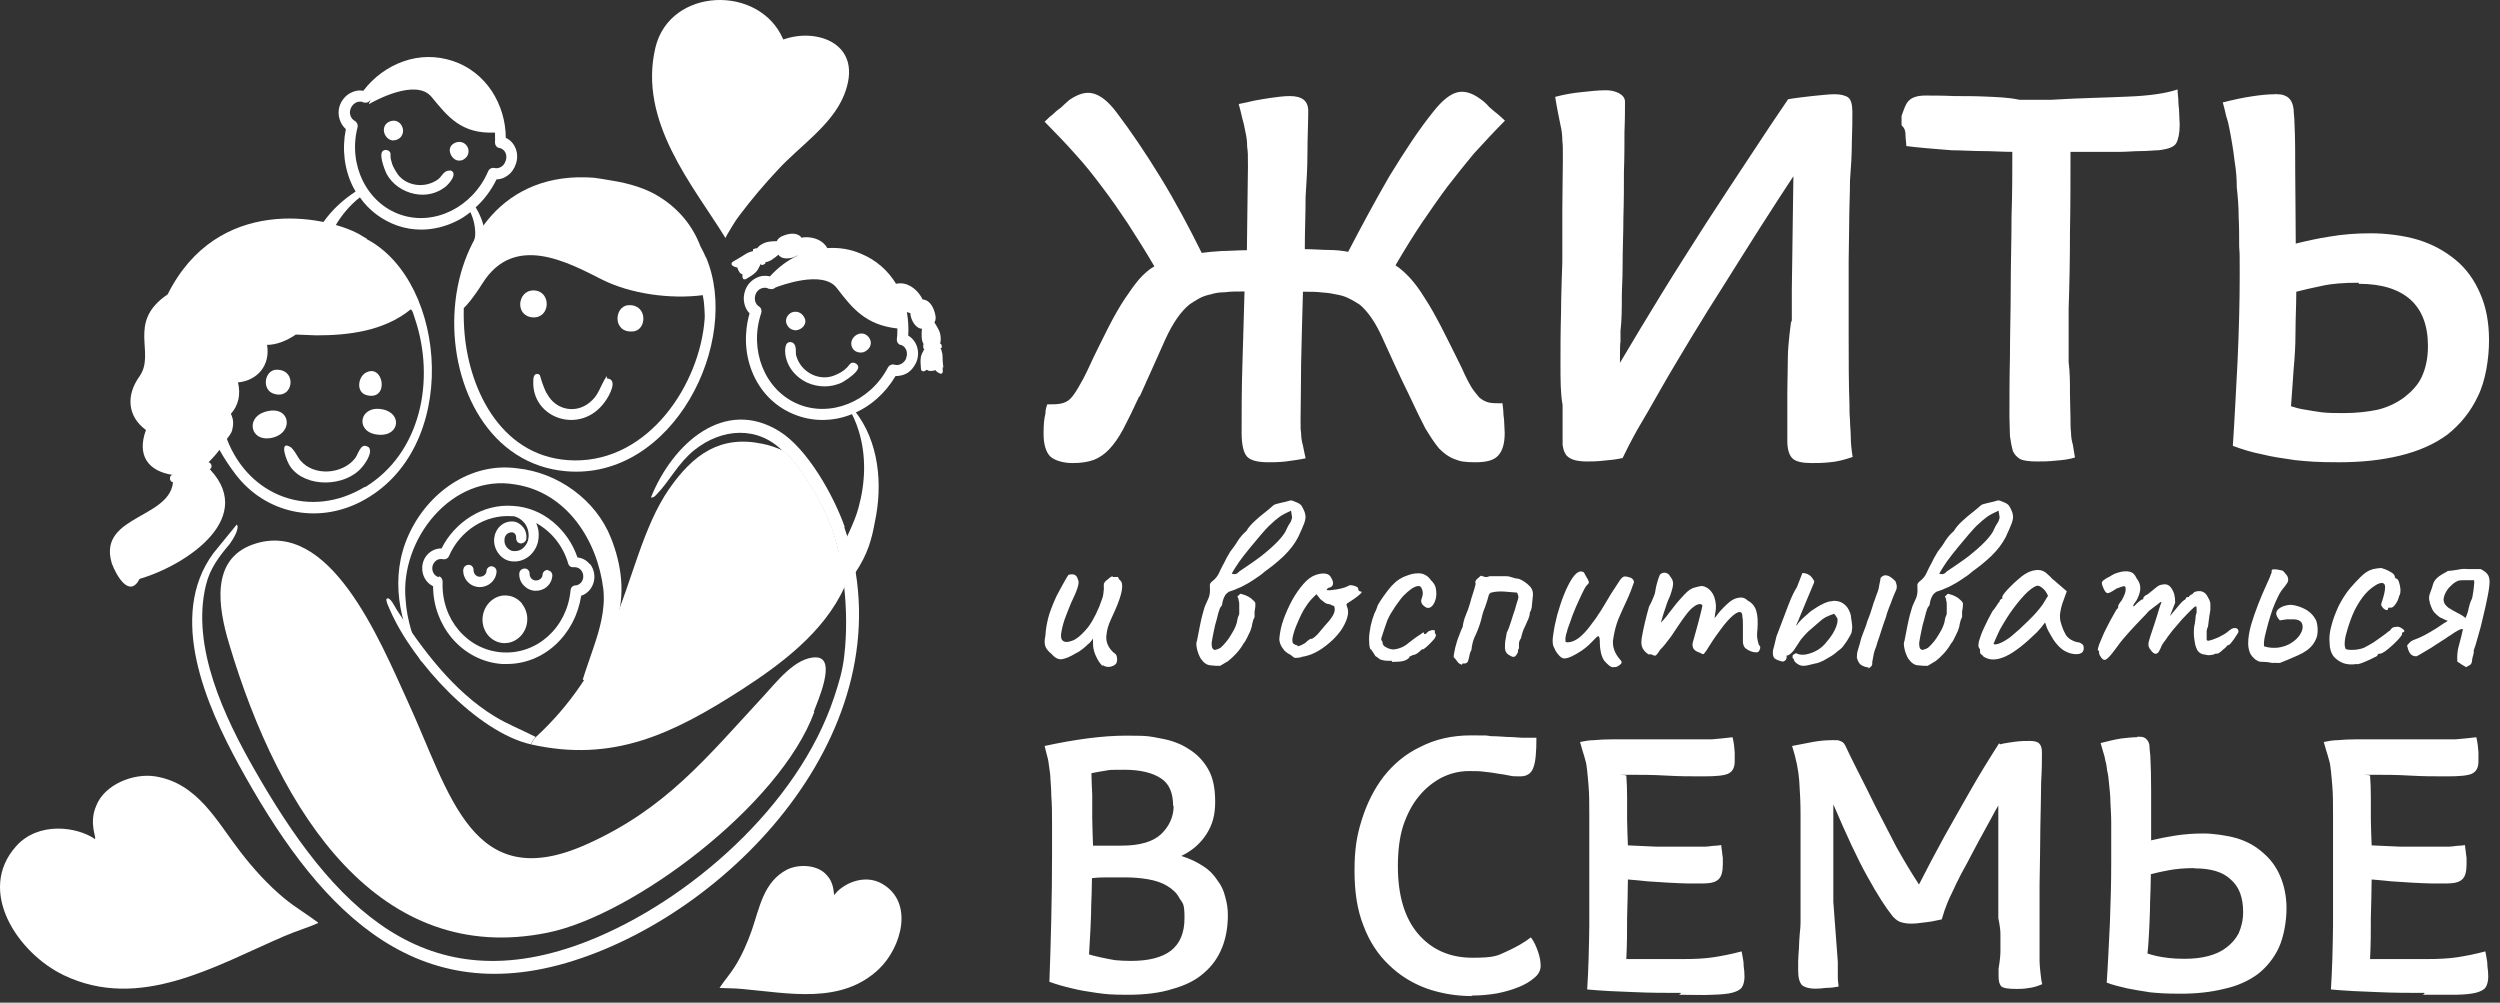 <?xml version="1.0" encoding="UTF-8"?> <svg xmlns="http://www.w3.org/2000/svg" width="187" height="75" viewBox="0 0 187 75" fill="none"><rect x="0" y="0" width="187" height="75" fill="#333333" stroke="none"/><path d="M70.565 27.497C70.545 27.319 70.505 27.062 70.505 26.726C70.505 26.311 70.367 26.014 70.228 25.836C70.327 25.717 70.367 25.559 70.367 25.381C70.367 24.887 70.228 24.669 69.991 24.273C69.971 24.234 69.932 24.175 69.892 24.115C69.991 23.977 70.031 23.779 69.932 23.423C69.734 22.672 69.338 22.414 69.002 22.395C68.963 22.316 68.923 22.217 68.864 22.138C68.508 21.584 67.835 21.05 67.025 21.228C66.412 20.219 65.522 19.448 64.434 18.993C63.623 18.637 62.773 18.499 61.883 18.558C61.547 17.945 60.834 17.727 60.261 17.747C60.162 17.747 60.063 17.747 59.964 17.787C59.767 17.51 59.331 17.352 58.639 17.609C58.303 17.727 58.165 17.886 58.105 18.044C58.046 18.044 57.987 18.044 57.927 18.044C57.512 18.064 57.255 18.083 56.84 18.36C56.681 18.479 56.563 18.637 56.543 18.815C56.503 19.013 56.543 19.191 56.681 19.369C56.78 19.507 56.899 19.586 57.196 19.606C57.196 19.606 57.215 19.606 57.235 19.606C57.552 19.606 57.927 19.309 58.224 19.052C58.283 19.151 58.362 19.191 58.422 19.23C58.54 19.309 58.699 19.329 58.857 19.329C59.134 19.329 59.411 19.25 59.628 19.112C59.628 19.112 59.628 19.112 59.648 19.131C58.877 19.488 58.184 20.021 57.591 20.674C57.275 20.595 56.919 20.615 56.602 20.773C56.227 20.951 55.93 21.248 55.772 21.643C55.633 21.979 55.594 22.335 55.673 22.691C55.732 22.968 55.87 23.245 56.068 23.443C55.653 24.887 55.712 26.429 56.246 27.774C56.82 29.237 57.907 30.365 59.312 30.958C60.004 31.255 60.755 31.413 61.507 31.413C62.258 31.413 63.01 31.274 63.722 30.978C65.067 30.444 66.214 29.435 66.985 28.13C67.262 28.13 67.559 28.071 67.816 27.932C68.132 27.754 68.369 27.457 68.528 27.121C68.864 26.35 68.587 25.48 67.934 25.104C67.974 24.511 67.934 23.918 67.835 23.344C67.915 23.364 68.013 23.403 68.093 23.423C68.112 23.838 68.369 24.353 68.725 24.531C68.805 24.57 68.884 24.59 68.963 24.59C68.923 24.985 68.903 25.5 69.101 25.757C69.16 25.816 69.2 25.875 69.24 25.915C69.16 26.073 69.062 26.251 68.963 26.449C68.785 26.805 68.884 27.438 68.884 27.517C68.884 27.576 68.884 27.715 68.983 27.754C69.081 27.814 69.18 27.754 69.259 27.695C69.279 27.695 69.319 27.655 69.338 27.655C69.497 27.814 69.793 27.734 69.952 27.695H69.991C70.011 27.734 70.05 27.794 70.149 27.853C70.228 27.893 70.308 27.952 70.367 27.952C70.426 27.952 70.426 27.952 70.446 27.932C70.545 27.873 70.525 27.754 70.505 27.477L70.565 27.497ZM67.776 26.825C67.618 27.181 67.242 27.378 66.906 27.279C66.708 27.22 66.51 27.319 66.412 27.497C65.067 30.068 62.08 31.255 59.648 30.206C57.196 29.158 56.009 26.172 56.938 23.423C56.998 23.225 56.938 23.027 56.78 22.929C56.484 22.751 56.385 22.355 56.523 21.999C56.602 21.801 56.741 21.663 56.919 21.584C57.018 21.544 57.097 21.524 57.196 21.524C57.294 21.524 57.374 21.524 57.453 21.584C57.453 21.584 57.492 21.584 57.512 21.604C57.512 21.604 57.532 21.604 57.552 21.604C57.71 21.663 57.888 21.623 58.006 21.505C58.362 21.366 61.527 20.18 62.575 21.524L62.654 21.623C63.722 23.008 64.731 24.313 67.124 24.57C67.124 24.827 67.124 25.084 67.084 25.361C67.064 25.559 67.163 25.717 67.321 25.796H67.361C67.4 25.796 67.42 25.796 67.44 25.816C67.796 25.974 67.934 26.409 67.776 26.785V26.825Z" fill="white"></path><path d="M63.564 30.305C65.581 32.461 66.036 35.665 65.541 38.513C65.423 39.126 65.324 39.739 65.146 40.352C64.77 41.736 63.999 42.943 63.069 44.011C62.595 44.525 62.061 45.019 61.467 45.415L61.329 45.316C61.705 44.011 62.258 42.785 62.753 41.539C63.208 40.332 63.88 39.225 64.216 37.979C64.731 36.12 64.81 34.103 64.236 32.244C64.038 31.611 63.781 30.998 63.425 30.444L63.564 30.325V30.305Z" fill="white"></path><path d="M27.293 36.416C23.239 38.869 18.631 37.168 16.97 32.837C17.326 32.362 17.345 32.323 17.405 31.986C17.523 31.433 17.306 31.017 17.266 30.958C17.84 30.325 18.018 29.514 17.8 28.605C19.264 28.466 20.233 27.319 19.976 25.796C20.648 25.796 21.4 25.519 22.131 25.025C22.665 25.045 23.18 25.064 23.674 25.084C26.008 25.084 28.697 24.788 30.715 23.146C30.853 23.146 30.972 23.66 31.031 23.819C32.593 28.446 31.466 33.905 27.313 36.436L27.293 36.416ZM27.451 17.866C27.254 17.747 27.036 17.628 26.819 17.49C24.267 16.125 16.277 14.563 12.54 22.019C9.435 24.115 11.689 26.39 10.424 28.169C9.415 29.574 9.534 31.156 10.918 32.164C10.226 34.043 11.056 35.25 12.935 35.526C13.351 38.869 7.2 38.355 8.367 42.152C8.683 43.002 9.672 44.802 10.443 43.299C13.924 42.29 19.501 38.612 15.387 34.795C15.684 34.498 16.08 34.102 16.416 33.648C16.792 34.32 17.187 34.913 17.642 35.507C19.877 38.414 23.713 39.205 26.957 37.544C34.512 33.687 33.503 21.089 27.431 17.886L27.451 17.866Z" fill="white"></path><path d="M60.914 53.246C58.343 60.267 47.327 68.474 40.979 69.76C28.421 72.331 20.945 60.979 17.128 48.124C16.317 45.415 15.744 41.855 18.908 40.728C24.643 38.691 28.381 47.828 30.477 52.416C33.681 59.377 35.283 67.07 43.965 63.115C49.819 60.465 52.766 56.767 57.156 52.02C58.026 51.091 59.49 49.133 61.052 49.172C62.634 49.212 61.131 52.515 60.874 53.227L60.914 53.246Z" fill="white"></path><path d="M58.6 33.747C59.628 34.38 61.388 37.465 61.902 38.691C62.614 40.332 62.99 42.092 63.168 43.912C61.645 47.294 58.382 49.706 55.475 51.585C50.313 54.908 45.844 57.063 39.713 55.679C39.792 55.521 39.97 55.224 40.089 55.125C42.581 52.831 44.44 50.102 45.804 46.859C47.287 43.398 48.098 39.403 50.036 36.594C51.856 33.964 53.893 32.54 57.017 33.193C57.453 33.272 58.224 33.509 58.62 33.747H58.6Z" fill="white"></path><path d="M63.188 39.423C62.357 37.049 60.38 33.549 58.303 32.263C54.209 29.712 50.333 33.133 48.691 37.208C48.87 37.247 49.028 37.089 49.146 36.95C50.115 35.942 50.709 34.656 51.935 33.667C53.992 32.026 56.681 31.828 58.58 33.766C59.608 34.399 61.368 37.484 61.883 38.711C62.594 40.352 62.97 42.112 63.148 43.932C63.326 45.573 63.346 47.432 63.148 49.074C63.03 50.161 62.733 51.13 62.397 52.139C59.687 60.327 51.46 67.426 44.024 70.373C31.802 75.199 24.841 67.763 19.007 57.518C16.851 53.741 14.26 48.401 15.407 43.754C15.704 42.508 16.416 41.598 17.167 40.708C17.8 39.838 17.86 39.304 17.701 39.245C17.484 39.521 16.06 41.262 15.961 41.38C12.48 46.107 15.467 52.831 17.879 57.241C23.476 67.446 30.616 75.772 42.917 71.856C55.079 68 68.191 53.959 63.148 39.423H63.188Z" fill="white"></path><path d="M42.976 34.439C37.617 34.38 35.125 29.297 34.749 24.946C34.709 24.531 34.67 23.779 34.69 23.047C34.927 22.81 35.382 22.316 36.094 21.188C38.467 17.411 42.482 19.626 45.033 20.912C47.149 21.979 50.135 22.395 52.568 22.078L52.647 22.553C52.647 22.553 52.746 23.542 52.706 23.878C52.35 28.684 48.593 34.518 42.936 34.439H42.976ZM52.805 19.27C52.686 18.993 52.548 18.697 52.39 18.42C51.836 16.956 50.847 15.69 49.384 14.761C48.415 14.128 47.109 13.713 45.685 13.495C45.27 13.416 44.855 13.357 44.44 13.297C30.794 12.229 30.912 34.281 42.363 35.25C50.353 35.922 55.495 25.539 52.805 19.23V19.27Z" fill="white"></path><path d="M39.713 55.679C35.718 54.769 30.892 49.568 29.192 45.672C29.132 45.533 28.796 44.861 28.934 44.782C29.172 44.604 29.567 45.435 29.666 45.593C31.604 48.619 33.958 51.724 36.964 53.563C37.953 54.176 39.04 54.591 40.069 55.125C39.95 55.244 39.772 55.521 39.693 55.679H39.713Z" fill="white"></path><path d="M27.511 33.43C27.59 33.43 27.629 33.509 27.649 33.569C27.807 33.984 27.293 34.715 27.036 34.992C25.81 36.416 22.883 36.515 21.736 34.933C21.419 34.498 20.886 32.995 21.637 33.391C21.855 33.509 21.776 33.47 21.835 33.529C22.171 33.905 22.27 34.221 22.468 34.439C23.476 35.645 25.612 35.487 26.561 34.28C26.72 34.063 26.819 33.727 26.997 33.509C27.174 33.292 27.333 33.331 27.511 33.41V33.43Z" fill="white"></path><path d="M19.778 30.82C21.775 30.167 22.072 32.52 20.174 32.778C18.71 32.975 18.413 31.255 19.778 30.82Z" fill="white"></path><path d="M28.322 30.582C30.121 30.701 29.983 32.619 28.361 32.52C26.601 32.422 26.799 30.503 28.322 30.582Z" fill="white"></path><path d="M20.707 27.655C22.25 27.655 21.953 29.91 20.49 29.455C19.521 29.158 19.798 27.636 20.707 27.655Z" fill="white"></path><path d="M27.333 27.893C28.697 27.102 29.172 30.029 27.412 29.554C26.621 29.336 26.779 28.229 27.333 27.893Z" fill="white"></path><path d="M40.9 29.416C41.572 30.741 43.233 31.017 44.301 29.93C44.756 29.495 44.914 28.921 45.211 28.407C45.508 27.893 45.349 28.288 45.409 28.308C46.259 28.367 45.587 29.593 45.25 30.048C43.451 32.58 39.752 31.314 39.891 28.486C39.891 28.348 39.891 28.249 39.97 28.09C40.049 27.932 40.346 27.913 40.405 28.13C40.484 28.447 40.682 29 40.86 29.376L40.9 29.416Z" fill="white"></path><path d="M39.891 21.722C41.255 21.722 41.216 23.819 39.851 23.74C38.487 23.641 38.704 21.722 39.891 21.722Z" fill="white"></path><path d="M46.991 22.83C48.454 22.731 48.415 24.689 47.367 24.788C45.804 24.946 45.923 22.909 46.991 22.83Z" fill="white"></path><path d="M15.388 34.617C14.656 35.111 13.845 35.467 12.975 35.507C12.599 35.507 12.639 36.08 12.995 36.08C13.964 36.041 14.913 35.665 15.704 35.092C16.001 34.894 15.704 34.419 15.407 34.617H15.388Z" fill="white"></path><path d="M23.793 69.048C22.982 69.404 22.092 69.661 21.281 70.017C16.119 72.232 10.463 75.673 4.767 72.944C1.346 71.303 -1.798 66.655 1.208 63.293C2.869 61.434 5.756 61.83 7.101 62.759C7.24 62.68 6.626 61.572 7.2 60.267C7.813 58.685 9.969 57.815 11.61 58.072C14.794 58.586 16.198 61.414 17.959 63.689C18.908 64.934 20.075 66.22 21.281 67.209C22.072 67.861 22.982 68.395 23.793 69.008V69.048Z" fill="white"></path><path d="M53.814 73.893C54.367 73.933 54.921 73.913 55.475 73.972C58.936 74.269 62.931 75.179 65.759 72.469C67.44 70.848 68.389 67.486 65.976 66.101C64.632 65.33 63.01 66.121 62.417 66.932C62.318 66.912 62.456 66.141 61.863 65.488C61.21 64.677 59.767 64.598 58.857 65.053C57.097 65.983 56.82 67.901 56.227 69.602C55.91 70.511 55.475 71.5 54.961 72.311C54.625 72.845 54.19 73.34 53.834 73.874L53.814 73.893Z" fill="white"></path><path d="M37.814 47.511C38.448 47.511 38.962 46.998 38.962 46.364C38.962 45.731 38.448 45.217 37.814 45.217C37.181 45.217 36.667 45.731 36.667 46.364C36.667 46.998 37.181 47.511 37.814 47.511Z" fill="white"></path><path d="M36.806 42.349C36.588 42.349 36.41 42.488 36.391 42.705C36.391 42.824 36.331 42.943 36.232 43.022C36.133 43.101 36.015 43.14 35.876 43.14C35.738 43.14 35.639 43.081 35.54 42.982C35.461 42.883 35.422 42.765 35.422 42.646C35.422 42.547 35.402 42.448 35.323 42.369C35.263 42.29 35.164 42.251 35.066 42.251C34.967 42.251 34.868 42.27 34.789 42.349C34.709 42.409 34.67 42.508 34.65 42.606C34.611 43.279 35.125 43.872 35.817 43.912C35.837 43.912 35.876 43.912 35.896 43.912C36.549 43.912 37.102 43.417 37.142 42.765C37.142 42.666 37.122 42.567 37.043 42.488C36.984 42.409 36.885 42.369 36.786 42.369L36.806 42.349Z" fill="white"></path><path d="M40.999 42.626C40.781 42.626 40.603 42.765 40.583 42.982C40.583 43.239 40.326 43.437 40.069 43.417C39.931 43.417 39.832 43.358 39.733 43.259C39.654 43.16 39.614 43.041 39.614 42.923C39.614 42.824 39.594 42.725 39.515 42.646C39.456 42.567 39.357 42.527 39.258 42.527C39.041 42.527 38.863 42.666 38.843 42.883C38.823 43.2 38.922 43.516 39.159 43.773C39.377 44.011 39.673 44.169 40.01 44.189C40.029 44.189 40.069 44.189 40.089 44.189C40.386 44.189 40.682 44.09 40.9 43.892C41.157 43.674 41.295 43.378 41.315 43.061C41.315 42.844 41.177 42.666 40.959 42.666L40.999 42.626Z" fill="white"></path><path d="M44.103 42.191C43.866 41.895 43.55 41.736 43.194 41.697C42.838 40.648 42.205 39.739 41.374 39.047C40.504 38.315 39.456 37.9 38.348 37.84C37.241 37.761 36.153 38.038 35.184 38.651C34.274 39.225 33.523 40.035 33.028 41.024C32.277 41.005 31.624 41.618 31.585 42.409C31.545 43.022 31.862 43.595 32.396 43.852C32.396 45.296 32.91 46.661 33.8 47.729C34.769 48.876 36.114 49.568 37.557 49.667C37.676 49.667 37.795 49.667 37.913 49.667C39.238 49.667 40.524 49.172 41.552 48.223C42.581 47.274 43.253 45.988 43.471 44.564C44.024 44.386 44.42 43.852 44.459 43.239C44.479 42.844 44.361 42.468 44.123 42.171L44.103 42.191ZM32.85 43.18C32.534 43.121 32.316 42.804 32.336 42.468C32.336 42.29 32.435 42.112 32.554 41.993C32.672 41.875 32.811 41.815 32.969 41.815C33.127 41.815 32.989 41.815 33.009 41.815C33.048 41.815 33.088 41.815 33.127 41.835C33.147 41.835 33.187 41.835 33.206 41.835C33.365 41.835 33.523 41.756 33.582 41.598C34.413 39.679 36.311 38.473 38.269 38.611C38.329 38.611 38.388 38.611 38.408 38.611C38.724 38.671 39.001 38.849 39.219 39.106C39.456 39.403 39.575 39.798 39.535 40.194C39.515 40.49 39.377 40.767 39.159 40.965C38.962 41.163 38.685 41.242 38.428 41.222C38.23 41.222 38.052 41.103 37.913 40.945C37.775 40.787 37.715 40.569 37.735 40.352C37.735 40.194 37.814 40.055 37.913 39.956C38.012 39.858 38.151 39.818 38.289 39.818C38.487 39.818 38.625 40.016 38.605 40.213C38.605 40.312 38.625 40.411 38.685 40.51C38.744 40.589 38.843 40.648 38.962 40.648C39.159 40.648 39.357 40.49 39.377 40.273C39.397 39.956 39.317 39.66 39.12 39.422C38.922 39.185 38.665 39.027 38.368 39.007C38.012 38.987 37.676 39.106 37.419 39.343C37.162 39.581 37.004 39.917 36.964 40.273C36.925 40.708 37.063 41.123 37.32 41.44C37.577 41.776 37.953 41.974 38.348 41.993H38.368C38.843 42.033 39.298 41.855 39.654 41.538C40.01 41.202 40.247 40.747 40.286 40.233C40.326 39.838 40.267 39.482 40.108 39.126C41.256 39.759 42.126 40.846 42.502 42.152C42.541 42.31 42.679 42.428 42.838 42.428C42.858 42.428 42.897 42.428 42.917 42.428C42.956 42.428 42.996 42.428 43.035 42.428C43.392 42.448 43.649 42.784 43.629 43.16C43.609 43.496 43.352 43.773 43.035 43.793C42.838 43.793 42.699 43.951 42.679 44.149C42.422 46.938 40.168 48.974 37.557 48.797C34.947 48.619 32.989 46.305 33.108 43.516C33.108 43.318 32.989 43.14 32.811 43.101L32.85 43.18Z" fill="white"></path><path d="M39.041 45.138C38.744 44.782 38.329 44.564 37.894 44.545C37.439 44.505 37.004 44.683 36.667 44.999C36.331 45.316 36.133 45.751 36.094 46.226C36.035 47.215 36.727 48.045 37.656 48.105C37.696 48.105 37.735 48.105 37.755 48.105C38.625 48.105 39.377 47.373 39.436 46.443C39.476 45.969 39.318 45.514 39.041 45.158V45.138ZM38.764 46.384C38.764 46.661 38.625 46.918 38.428 47.116C38.23 47.294 37.973 47.392 37.716 47.373C37.182 47.333 36.766 46.839 36.806 46.245C36.806 45.969 36.944 45.712 37.142 45.514C37.32 45.336 37.557 45.257 37.795 45.257C38.032 45.257 37.834 45.257 37.854 45.257C38.111 45.257 38.348 45.395 38.526 45.613C38.704 45.83 38.783 46.107 38.764 46.384Z" fill="white"></path><path d="M38.289 45.85C38.17 45.711 38.012 45.612 37.834 45.612C37.656 45.612 37.478 45.672 37.34 45.791C37.201 45.909 37.122 46.087 37.122 46.265C37.122 46.443 37.162 46.641 37.281 46.779C37.399 46.918 37.557 47.017 37.735 47.017C37.735 47.017 37.755 47.017 37.775 47.017C37.933 47.017 38.091 46.957 38.23 46.839C38.368 46.72 38.447 46.542 38.447 46.364C38.447 46.186 38.408 45.988 38.289 45.85Z" fill="white"></path><path d="M58.58 2.934C56.82 -1.179 50.115 -0.962 49.028 3.548C47.703 9.085 51.856 13.891 54.269 17.807L54.367 17.589C54.664 17.114 54.941 16.58 55.317 16.106C56.207 14.919 57.196 13.752 58.184 12.704C59.767 10.964 62.219 9.382 63.129 7.127C64.691 3.271 61.111 2.045 58.6 2.954L58.58 2.934Z" fill="white"></path><path d="M31.506 49.469C29.805 46.681 29.152 43.121 30.556 40.035C31.96 36.891 35.164 34.538 38.704 35.032C41.73 35.348 44.578 37.385 45.705 40.253C46.496 42.231 46.813 44.545 46.061 46.582C45.508 48.164 44.618 49.509 43.728 50.893L43.589 50.834C43.827 50.062 44.103 49.311 44.361 48.539C44.855 47.096 45.29 45.612 45.132 44.09C44.697 40.431 42.403 36.832 38.546 36.238C33.8 35.408 29.904 40.352 30.339 44.861C30.438 46.423 30.952 47.966 31.644 49.39L31.506 49.469Z" fill="white"></path><path d="M64.058 27.22C64.038 27.2 64.019 27.18 63.999 27.18C63.999 27.18 63.999 27.18 63.979 27.18C63.84 27.082 63.663 27.121 63.564 27.24C63.544 27.279 63.504 27.319 63.484 27.339C63.405 27.438 63.346 27.517 63.109 27.714H63.089C62.832 27.932 62.357 28.11 62.219 28.149C61.111 28.466 59.905 27.774 59.569 26.646C59.529 26.548 59.529 26.409 59.529 26.291C59.529 26.053 59.529 25.776 59.272 25.618H59.252C59.074 25.539 58.956 25.618 58.896 25.658C58.62 25.915 58.758 26.666 58.797 26.785C58.995 27.576 59.569 28.229 60.34 28.604C60.755 28.802 61.23 28.901 61.685 28.901C62.14 28.901 62.555 28.802 62.951 28.624C63.069 28.565 64.137 27.932 64.197 27.497C64.197 27.398 64.177 27.319 64.098 27.259L64.058 27.22Z" fill="white"></path><path d="M65.047 25.322C64.909 25.084 64.691 24.946 64.434 24.946C64.157 24.946 63.9 25.124 63.761 25.361C63.643 25.579 63.643 25.816 63.761 26.034C63.9 26.271 64.137 26.37 64.355 26.37C64.572 26.37 64.651 26.33 64.77 26.251C65.067 26.073 65.264 25.697 65.047 25.322Z" fill="white"></path><path d="M59.43 24.708H59.47C59.727 24.708 60.004 24.57 60.142 24.352C60.261 24.174 60.281 23.977 60.182 23.779C59.945 23.304 59.51 23.245 59.193 23.383C58.896 23.541 58.659 23.917 58.877 24.313C58.995 24.53 59.173 24.669 59.43 24.689V24.708Z" fill="white"></path><path d="M70.327 25.777C70.327 25.757 70.288 25.737 70.268 25.737C70.149 25.757 69.872 25.816 69.754 25.816C69.635 25.816 69.319 25.816 69.18 25.796C69.042 25.777 69.121 25.836 69.121 25.856V25.974C69.141 25.994 69.16 26.034 69.2 26.034C69.319 26.034 69.655 26.034 69.853 26.034C70.05 26.034 70.228 25.994 70.327 25.974C70.426 25.955 70.387 25.935 70.367 25.895L70.327 25.777Z" fill="white"></path><path d="M69.793 26.113C69.596 26.113 69.299 26.113 69.18 26.113C69.121 26.113 69.061 26.073 69.061 25.994V25.875C69.042 25.836 69.061 25.796 69.061 25.777C69.061 25.757 69.121 25.737 69.16 25.737C69.22 25.737 69.576 25.757 69.734 25.757C69.853 25.757 70.129 25.698 70.248 25.678C70.308 25.678 70.367 25.698 70.406 25.757L70.446 25.875C70.446 25.915 70.446 25.955 70.446 25.974C70.446 26.014 70.406 26.034 70.367 26.034C70.268 26.053 70.05 26.093 69.872 26.113C69.872 26.113 69.853 26.113 69.833 26.113H69.793ZM69.22 25.974C69.358 25.974 69.655 25.974 69.853 25.974C70.031 25.974 70.228 25.935 70.327 25.915L70.288 25.816C70.149 25.836 69.912 25.895 69.773 25.895C69.635 25.895 69.279 25.875 69.2 25.875V25.974C69.24 25.974 69.24 25.974 69.24 25.974H69.22Z" fill="white"></path><path d="M57.195 19.013C57.195 19.013 56.622 18.439 55.692 19.052C55.416 19.23 55.198 19.349 55.04 19.448C54.822 19.567 54.703 19.626 54.723 19.745C54.723 19.863 54.842 19.903 54.961 19.962C55.059 20.002 55.119 20.002 55.158 20.002C55.158 20.002 55.158 20.022 55.158 20.041C55.218 20.2 55.317 20.477 55.534 20.516C55.534 20.536 55.534 20.575 55.534 20.615C55.534 20.714 55.534 20.832 55.633 20.892C55.653 20.892 55.692 20.892 55.712 20.892C55.791 20.892 55.851 20.852 55.89 20.813C55.969 20.773 56.523 20.477 56.701 20.14C56.998 19.587 57.195 19.151 57.195 19.151L57.235 19.072L57.176 19.013H57.195Z" fill="white"></path><path d="M56.523 18.637C56.543 18.637 56.582 18.637 56.602 18.677C56.642 18.776 56.76 19.033 56.82 19.151C56.879 19.27 57.077 19.488 57.156 19.606C57.235 19.725 57.156 19.685 57.136 19.705L57.037 19.764C57.017 19.764 56.978 19.764 56.958 19.764C56.879 19.666 56.701 19.408 56.582 19.23C56.464 19.052 56.404 18.894 56.365 18.795C56.325 18.696 56.365 18.716 56.404 18.716L56.523 18.677V18.637Z" fill="white"></path><path d="M57.017 19.824C56.978 19.824 56.938 19.824 56.919 19.764C56.859 19.685 56.661 19.408 56.543 19.23C56.444 19.072 56.365 18.874 56.325 18.776C56.325 18.736 56.325 18.696 56.325 18.677C56.325 18.637 56.365 18.617 56.404 18.617L56.523 18.578C56.582 18.558 56.661 18.578 56.681 18.657C56.721 18.756 56.82 19.013 56.899 19.112C56.978 19.21 57.156 19.468 57.235 19.567C57.255 19.606 57.275 19.646 57.255 19.665C57.255 19.705 57.215 19.725 57.196 19.744L57.097 19.804C57.097 19.804 57.057 19.804 57.037 19.804L57.017 19.824ZM56.543 18.696L56.444 18.736C56.483 18.815 56.563 19.013 56.661 19.151C56.76 19.309 56.958 19.586 57.037 19.665L57.136 19.626C57.057 19.527 56.879 19.29 56.8 19.191C56.721 19.092 56.622 18.855 56.563 18.716L56.543 18.696Z" fill="white"></path><path d="M37.834 10.351C37.834 9.065 37.458 7.839 36.786 6.811C36.074 5.743 35.065 4.952 33.859 4.556C32.653 4.161 31.387 4.161 30.161 4.596C28.994 5.011 27.965 5.762 27.174 6.791C26.838 6.731 26.502 6.791 26.186 6.969C25.83 7.167 25.553 7.503 25.414 7.898C25.296 8.235 25.296 8.61 25.414 8.946C25.493 9.223 25.671 9.48 25.869 9.658C25.573 11.142 25.75 12.665 26.403 13.97C26.462 14.088 26.542 14.207 26.601 14.326C25.691 14.919 24.861 15.671 24.228 16.561C24.03 16.857 23.832 17.174 23.654 17.49C23.417 17.866 23.16 18.222 22.942 18.578C22.329 19.626 21.934 20.714 21.795 21.96L21.914 22.019C22.25 21.742 22.527 21.426 22.804 21.109C22.804 21.208 22.843 21.327 22.863 21.426H22.982C23.753 20.318 24.267 19.25 24.623 17.985C24.722 17.668 24.88 17.312 25.019 16.996C25.019 16.976 25.039 16.956 25.058 16.936C25.533 16.106 26.166 15.354 26.917 14.761C27.61 15.75 28.598 16.481 29.726 16.877C30.299 17.075 30.892 17.174 31.506 17.174C32.395 17.174 33.305 16.956 34.136 16.541C34.512 16.363 34.868 16.125 35.184 15.868C35.441 16.422 35.58 17.035 35.54 17.648C35.461 18.261 35.164 18.835 35.046 19.428C34.947 19.923 34.868 20.417 34.868 21.01L34.947 21.07C35.046 20.991 35.145 20.911 35.243 20.832C35.283 21.129 35.362 21.445 35.481 21.742H35.58C36.193 20.694 36.351 19.606 36.272 18.439C36.272 18.36 36.272 18.281 36.272 18.202C36.272 17.945 36.272 17.688 36.272 17.431C36.193 16.758 35.935 16.086 35.58 15.512C36.212 14.939 36.746 14.227 37.142 13.416C37.439 13.416 37.715 13.317 37.953 13.139C38.249 12.941 38.467 12.625 38.586 12.269C38.862 11.478 38.526 10.627 37.834 10.311V10.351ZM26.739 14.603C26.739 14.603 26.739 14.603 26.739 14.583C26.739 14.583 26.739 14.583 26.72 14.583L26.739 14.603ZM37.814 12.051C37.696 12.427 37.34 12.645 36.984 12.566C36.786 12.526 36.588 12.625 36.509 12.823C35.362 15.493 32.494 16.916 29.983 16.066C27.451 15.216 26.027 12.348 26.739 9.54C26.799 9.342 26.7 9.144 26.542 9.045C26.245 8.887 26.087 8.492 26.225 8.136C26.344 7.819 26.621 7.602 26.917 7.602C27.214 7.602 27.056 7.602 27.115 7.641C27.115 7.641 27.155 7.641 27.174 7.661C27.174 7.661 27.194 7.661 27.214 7.661C27.392 7.72 27.57 7.661 27.689 7.503C27.689 7.503 27.708 7.463 27.728 7.463L27.59 7.76C27.59 7.76 27.59 7.799 27.61 7.78C28.025 7.542 31.11 5.842 32.277 7.246C33.483 8.709 34.492 10.034 37.023 9.916C37.023 10.153 37.043 10.41 37.023 10.647C37.023 10.845 37.122 11.003 37.3 11.063H37.34C37.379 11.063 37.399 11.063 37.419 11.082C37.597 11.142 37.735 11.26 37.814 11.438C37.893 11.616 37.893 11.814 37.834 12.012L37.814 12.051Z" fill="white"></path><path d="M33.641 12.763H33.622C33.345 12.744 33.167 12.961 33.028 13.139C32.949 13.238 32.87 13.337 32.791 13.396C31.842 14.108 30.457 13.95 29.765 13.06C29.686 12.941 29.409 12.526 29.31 12.21V12.17C29.211 11.873 29.211 11.775 29.211 11.656C29.211 11.616 29.211 11.577 29.211 11.518C29.211 11.359 29.073 11.241 28.915 11.221C28.915 11.221 28.915 11.221 28.895 11.221C28.895 11.221 28.855 11.221 28.816 11.221C28.717 11.221 28.638 11.28 28.578 11.359C28.361 11.735 28.855 12.882 28.915 13.001C29.33 13.772 30.121 14.326 31.011 14.504C31.209 14.543 31.407 14.563 31.604 14.563C32.257 14.563 32.85 14.345 33.345 13.95C33.424 13.891 33.997 13.337 33.918 12.981C33.918 12.902 33.859 12.783 33.661 12.744L33.641 12.763Z" fill="white"></path><path d="M29.449 10.489C29.548 10.489 29.627 10.489 29.726 10.43C29.963 10.331 30.101 10.133 30.141 9.896C30.18 9.619 30.062 9.322 29.844 9.164C29.646 9.006 29.389 8.986 29.113 9.105C28.717 9.283 28.638 9.698 28.776 10.034C28.895 10.291 29.132 10.509 29.429 10.509L29.449 10.489Z" fill="white"></path><path d="M33.958 10.726C33.76 10.825 33.661 11.003 33.641 11.201C33.641 11.478 33.78 11.755 34.017 11.913C34.136 11.992 34.235 12.012 34.353 12.012C34.472 12.012 34.571 11.992 34.67 11.933C35.065 11.715 35.125 11.28 34.966 10.984C34.808 10.687 34.413 10.469 33.938 10.726H33.958Z" fill="white"></path><path d="M82.47 49.825C82.352 49.707 82.213 49.529 82.094 49.311C81.976 49.093 81.857 48.836 81.798 48.54C81.778 48.441 81.758 48.302 81.758 48.124C81.758 47.947 81.758 47.828 81.758 47.749C81.719 47.828 81.659 47.927 81.561 48.026C81.481 48.105 81.402 48.184 81.323 48.243C81.264 48.302 81.165 48.401 80.987 48.54C80.809 48.678 80.631 48.797 80.453 48.876C80.038 49.133 79.682 49.272 79.405 49.311C79.128 49.331 78.891 49.192 78.634 48.896C78.436 48.737 78.278 48.559 78.198 48.362C78.119 48.164 78.119 47.887 78.198 47.531C78.218 47.096 78.297 46.681 78.396 46.265C78.495 45.85 78.713 45.277 79.029 44.584C79.306 44.07 79.504 43.694 79.642 43.457C79.781 43.2 79.879 43.062 79.919 43.002C80.117 42.943 80.275 42.943 80.394 43.002C80.512 43.062 80.591 43.18 80.631 43.358C80.71 43.477 80.69 43.694 80.591 43.991C80.493 44.288 80.334 44.663 80.117 45.099C79.939 45.514 79.781 45.949 79.622 46.364C79.484 46.78 79.405 47.155 79.365 47.452C79.346 47.749 79.425 47.927 79.603 47.986C79.721 48.045 79.919 48.026 80.196 47.927C80.493 47.828 80.809 47.571 81.165 47.175C81.541 46.78 81.897 46.166 82.233 45.356C82.332 45.099 82.411 44.881 82.47 44.703C82.53 44.505 82.549 44.288 82.569 44.05C82.549 43.892 82.569 43.774 82.569 43.655C82.629 43.536 82.727 43.418 82.866 43.339C82.925 43.279 82.984 43.22 83.083 43.16C83.182 43.101 83.222 43.101 83.261 43.16H83.558C83.617 43.121 83.637 43.16 83.657 43.24C83.677 43.299 83.736 43.358 83.795 43.418C83.934 43.536 83.973 43.774 83.914 44.149C83.855 44.525 83.677 45.039 83.38 45.712C83.143 46.226 82.965 46.602 82.886 46.879C82.806 47.136 82.767 47.393 82.747 47.65C82.747 47.867 82.787 48.085 82.886 48.283C82.984 48.48 83.123 48.658 83.301 48.817C83.439 48.896 83.518 48.995 83.538 49.113C83.558 49.232 83.578 49.351 83.538 49.509C83.518 49.627 83.439 49.707 83.301 49.786C83.182 49.845 83.044 49.885 82.905 49.885C82.767 49.885 82.609 49.845 82.49 49.746L82.47 49.825Z" fill="white"></path><path d="M92.141 42.923C92.299 42.943 92.398 42.963 92.457 42.923C92.537 42.903 92.616 42.844 92.695 42.745C93.288 42.349 93.842 41.974 94.336 41.598C94.831 41.202 95.246 40.846 95.582 40.49C95.918 40.135 96.156 39.818 96.255 39.541C96.314 39.403 96.393 39.264 96.472 39.146C96.571 39.027 96.611 38.869 96.65 38.711L96.571 38.196C96.215 38.355 95.918 38.513 95.721 38.651C95.523 38.79 95.246 39.027 94.91 39.343C94.791 39.462 94.593 39.68 94.336 39.976C94.099 40.253 93.822 40.589 93.525 40.945C93.229 41.301 92.952 41.657 92.695 42.013C92.457 42.369 92.26 42.666 92.141 42.903V42.923ZM91.271 49.805C91.073 49.805 90.836 49.805 90.539 49.766C90.262 49.746 90.025 49.568 89.807 49.252C89.689 49.034 89.59 48.797 89.531 48.52C89.471 48.243 89.471 48.045 89.531 47.946C89.709 46.997 89.847 46.325 89.946 45.969C90.045 45.613 90.104 45.395 90.124 45.355C90.144 45.296 90.203 45.178 90.282 45C90.381 44.802 90.421 44.683 90.44 44.624C90.5 44.426 90.519 44.209 90.5 43.951C90.5 43.852 90.5 43.773 90.5 43.694C90.539 43.615 90.599 43.536 90.678 43.477C90.895 43.319 91.073 43.101 91.192 42.844C91.231 42.765 91.291 42.607 91.409 42.389C91.528 42.172 91.647 41.954 91.746 41.736C91.864 41.519 91.963 41.361 92.022 41.262C92.22 41.005 92.418 40.748 92.576 40.471C92.754 40.194 92.972 39.937 93.229 39.719C93.387 39.442 93.605 39.205 93.862 38.968C94.119 38.73 94.376 38.513 94.633 38.315C94.89 38.117 95.088 37.939 95.246 37.801C95.305 37.742 95.483 37.682 95.76 37.623C96.057 37.563 96.294 37.504 96.472 37.445C96.551 37.405 96.69 37.445 96.907 37.544C97.125 37.623 97.283 37.722 97.362 37.84C97.52 38.117 97.619 38.335 97.639 38.513C97.679 38.691 97.639 38.889 97.56 39.126C97.481 39.343 97.323 39.699 97.105 40.174C96.848 40.669 96.492 41.143 96.017 41.598C95.562 42.033 95.088 42.409 94.613 42.745C94.376 42.963 94.119 43.141 93.842 43.319C93.585 43.496 93.328 43.655 93.051 43.793C92.893 43.872 92.715 43.971 92.537 44.031C92.378 44.11 92.2 44.169 92.022 44.228C91.924 44.248 91.844 44.307 91.765 44.386C91.686 44.446 91.627 44.545 91.568 44.663C91.489 44.841 91.449 44.98 91.429 45.118C91.429 45.237 91.39 45.316 91.311 45.395C91.271 45.435 91.212 45.573 91.132 45.85C91.073 46.107 90.994 46.404 90.895 46.74C90.816 47.076 90.757 47.392 90.697 47.689C90.638 47.966 90.618 48.164 90.638 48.263C90.638 48.322 90.658 48.401 90.678 48.461C90.697 48.52 90.757 48.579 90.856 48.619C91.053 48.579 91.192 48.52 91.311 48.441C91.429 48.342 91.548 48.203 91.686 48.045C91.844 47.867 91.983 47.65 92.102 47.452C92.24 47.234 92.359 47.017 92.438 46.799C92.497 46.661 92.537 46.522 92.556 46.364C92.576 46.206 92.635 46.068 92.695 45.929C92.695 45.652 92.695 45.435 92.695 45.296C92.695 45.138 92.695 45.019 92.655 44.94C92.655 44.841 92.616 44.723 92.556 44.604C92.655 44.545 92.715 44.485 92.734 44.446C92.754 44.406 92.814 44.406 92.912 44.446C93.071 44.485 93.229 44.545 93.367 44.624C93.525 44.703 93.664 44.822 93.802 44.96C93.862 45.019 93.882 45.059 93.901 45.118C93.901 45.178 93.901 45.217 93.901 45.296C93.901 45.454 93.862 45.593 93.842 45.751C93.842 45.889 93.842 46.028 93.842 46.166C93.743 46.325 93.704 46.503 93.664 46.681C93.644 46.859 93.585 47.037 93.525 47.195C93.446 47.353 93.367 47.511 93.288 47.689C93.209 47.847 93.13 48.006 93.011 48.144C92.853 48.421 92.675 48.658 92.477 48.876C92.279 49.093 92.082 49.271 91.864 49.449L91.231 49.825L91.271 49.805Z" fill="white"></path><path d="M97.046 48.342C97.105 48.342 97.184 48.322 97.323 48.263C97.441 48.203 97.56 48.144 97.619 48.104C97.678 48.045 97.738 48.005 97.817 47.926C97.916 47.847 97.975 47.808 98.034 47.788C98.094 47.788 98.153 47.788 98.232 47.728C98.311 47.669 98.41 47.59 98.549 47.452C98.687 47.294 98.865 47.076 99.102 46.799C99.359 46.522 99.557 46.285 99.696 46.047C99.834 45.81 99.874 45.593 99.814 45.395C99.814 45.336 99.755 45.316 99.696 45.296C99.636 45.296 99.577 45.256 99.478 45.197C99.359 45.197 99.221 45.158 99.122 45.098C99.023 45.019 98.905 44.92 98.766 44.821L98.469 44.446L98.153 44.762C97.955 44.96 97.738 45.257 97.501 45.652C97.283 46.047 97.105 46.443 96.947 46.839C96.788 47.234 96.709 47.551 96.67 47.788C96.67 47.966 96.67 48.104 96.769 48.164C96.868 48.223 96.947 48.263 97.065 48.282L97.046 48.342ZM97.362 49.153C97.085 49.212 96.927 49.212 96.848 49.212C96.788 49.192 96.69 49.113 96.551 48.994C96.353 48.895 96.175 48.777 96.037 48.618C95.918 48.46 95.819 48.322 95.76 48.144C95.701 47.966 95.681 47.827 95.701 47.709C95.74 47.274 95.839 46.799 96.017 46.305C96.195 45.81 96.413 45.336 96.67 44.861C96.927 44.406 97.204 44.011 97.501 43.674C97.797 43.338 98.094 43.121 98.371 43.022C98.628 42.923 98.865 42.883 99.102 42.903C99.34 42.923 99.498 43.041 99.597 43.259C99.795 43.615 99.735 43.852 99.458 43.951C99.419 43.951 99.379 43.951 99.32 44.011C99.261 44.03 99.241 44.07 99.241 44.129C99.3 44.149 99.439 44.169 99.656 44.129C99.893 44.109 100.111 44.07 100.348 44.011C100.586 43.951 100.744 43.892 100.823 43.833C100.902 43.793 100.961 43.773 101.001 43.773C101.041 43.773 101.139 43.773 101.278 43.813C101.495 43.872 101.594 43.951 101.594 44.03C101.594 44.109 101.594 44.129 101.654 44.188C101.693 44.228 101.733 44.248 101.792 44.248C101.891 44.248 101.871 44.307 101.752 44.426C101.654 44.525 101.476 44.663 101.218 44.841C100.981 44.999 100.823 45.098 100.764 45.138C100.704 45.177 100.704 45.256 100.764 45.395C100.863 45.632 100.863 45.909 100.764 46.225C100.665 46.542 100.507 46.858 100.289 47.175C100.052 47.491 99.775 47.808 99.439 48.084C99.122 48.361 98.786 48.599 98.41 48.797C98.054 48.974 97.698 49.093 97.362 49.133V49.153Z" fill="white"></path><path d="M104.106 49.43C103.829 49.43 103.612 49.43 103.473 49.39C103.335 49.37 103.216 49.331 103.157 49.271C103.097 49.212 102.998 49.153 102.88 49.074C102.82 48.975 102.761 48.876 102.682 48.757C102.603 48.639 102.544 48.559 102.484 48.52C102.425 48.342 102.405 48.085 102.405 47.788C102.405 47.492 102.464 47.175 102.524 46.819C102.603 46.463 102.702 46.147 102.82 45.85C102.88 45.751 102.919 45.652 102.959 45.553C102.998 45.455 103.018 45.395 103.018 45.395C103.018 45.336 103.097 45.178 103.256 44.94C103.414 44.703 103.592 44.446 103.79 44.189C103.987 43.932 104.165 43.734 104.284 43.635C104.383 43.536 104.501 43.437 104.679 43.319C104.877 43.2 105.035 43.121 105.174 43.081C105.312 43.022 105.451 42.982 105.589 42.943C105.747 42.903 105.906 42.883 106.103 42.883C106.301 42.883 106.44 42.923 106.598 43.002C106.756 43.081 106.894 43.2 107.033 43.398C107.27 43.615 107.389 43.853 107.409 44.07C107.448 44.288 107.448 44.505 107.409 44.723C107.349 44.98 107.27 45.158 107.152 45.296C107.053 45.415 106.934 45.474 106.815 45.474C106.697 45.474 106.538 45.375 106.38 45.197C106.321 45.099 106.301 45.019 106.301 44.96C106.301 44.901 106.321 44.782 106.38 44.644C106.44 44.466 106.44 44.288 106.38 44.11C106.321 43.932 106.242 43.833 106.123 43.833C105.965 43.833 105.767 43.912 105.569 44.05C105.372 44.189 105.174 44.367 104.976 44.565C104.877 44.663 104.759 44.822 104.6 45.039C104.442 45.237 104.304 45.455 104.146 45.712C103.987 45.949 103.869 46.186 103.77 46.404C103.631 46.819 103.513 47.136 103.434 47.393C103.354 47.65 103.315 47.768 103.315 47.768C103.315 47.828 103.315 47.867 103.354 47.927C103.394 47.966 103.414 48.006 103.414 48.065C103.414 48.223 103.513 48.342 103.691 48.421C103.829 48.5 103.987 48.559 104.185 48.579C104.383 48.579 104.62 48.52 104.897 48.401C105.095 48.302 105.293 48.164 105.471 48.006C105.668 47.847 105.866 47.709 106.064 47.571C106.202 47.492 106.321 47.412 106.38 47.353C106.479 47.294 106.519 47.294 106.519 47.353C106.519 47.412 106.519 47.432 106.578 47.432C106.637 47.432 106.657 47.412 106.716 47.353C106.796 47.254 106.875 47.195 106.974 47.175C107.072 47.136 107.132 47.116 107.211 47.136C107.29 47.136 107.33 47.136 107.33 47.195C107.31 47.313 107.33 47.393 107.409 47.472C107.409 47.531 107.409 47.59 107.349 47.669C107.33 47.749 107.29 47.808 107.231 47.847C107.171 47.927 107.072 48.026 106.954 48.144C106.835 48.263 106.736 48.362 106.637 48.441C106.538 48.52 106.479 48.559 106.479 48.559C106.42 48.559 106.38 48.559 106.321 48.599C106.281 48.639 106.242 48.678 106.183 48.737C106.084 48.817 105.985 48.896 105.906 48.935C105.807 48.975 105.747 48.995 105.688 48.995C105.589 49.054 105.53 49.074 105.471 49.093C105.431 49.093 105.411 49.133 105.411 49.192C105.293 49.311 105.134 49.41 104.937 49.449C104.759 49.489 104.482 49.509 104.126 49.509L104.106 49.43Z" fill="white"></path><path d="M109.367 49.726C109.208 49.687 109.09 49.607 109.011 49.489C108.932 49.37 108.833 49.251 108.734 49.153C108.734 48.974 108.793 48.737 108.852 48.441C108.932 48.144 109.011 47.847 109.129 47.57C109.228 47.274 109.327 47.056 109.406 46.898C109.446 46.581 109.525 46.285 109.643 46.008C109.762 45.731 109.881 45.415 109.96 45.118C110.019 44.901 110.079 44.663 110.158 44.446C110.237 44.228 110.296 43.991 110.355 43.773C110.375 43.714 110.395 43.655 110.355 43.595C110.355 43.536 110.355 43.477 110.395 43.417C110.454 43.338 110.494 43.279 110.573 43.239C110.632 43.18 110.692 43.121 110.771 43.061C110.929 43.121 111.048 43.14 111.107 43.16C111.166 43.18 111.285 43.16 111.423 43.101C111.423 43.101 111.522 43.101 111.7 43.101C111.898 43.101 112.096 43.101 112.294 43.101H112.669C112.828 43.101 112.986 43.14 113.144 43.2C113.302 43.259 113.46 43.279 113.619 43.299C113.915 43.417 114.172 43.595 114.39 43.813C114.627 44.03 114.706 44.327 114.647 44.683C114.627 44.881 114.607 45.078 114.588 45.276C114.588 45.454 114.528 45.652 114.429 45.83C114.429 46.008 114.37 46.206 114.271 46.404C114.192 46.581 114.113 46.779 114.014 46.977C113.915 47.175 113.856 47.392 113.797 47.61C113.797 47.689 113.757 47.788 113.698 47.847C113.658 47.926 113.638 48.005 113.619 48.104C113.619 48.164 113.619 48.223 113.619 48.282C113.619 48.342 113.619 48.381 113.619 48.46C113.619 48.52 113.579 48.559 113.54 48.638C113.579 48.717 113.54 48.836 113.421 48.994C113.322 49.153 113.184 49.172 113.006 49.073C112.986 49.054 112.946 49.034 112.907 49.014C112.867 48.994 112.828 48.974 112.808 48.955C112.669 48.856 112.59 48.698 112.57 48.5C112.57 48.282 112.57 48.085 112.61 47.867C112.65 47.65 112.689 47.452 112.709 47.313C112.729 47.294 112.788 47.155 112.887 46.898C112.986 46.641 113.065 46.364 113.164 46.048C113.282 45.711 113.381 45.415 113.441 45.158C113.54 44.881 113.579 44.722 113.579 44.663C113.579 44.604 113.559 44.544 113.54 44.485C113.52 44.426 113.5 44.386 113.48 44.327C113.164 44.307 112.828 44.268 112.491 44.248C112.155 44.228 111.839 44.248 111.542 44.327C111.503 44.327 111.463 44.367 111.423 44.406C111.404 44.426 111.384 44.465 111.364 44.505C111.285 44.821 111.186 45.118 111.087 45.395C110.969 45.672 110.87 45.988 110.81 46.285C110.711 46.68 110.573 47.056 110.395 47.452C110.197 47.828 110.098 48.223 110.059 48.638C109.999 48.717 109.96 48.836 109.92 48.994C109.901 49.153 109.861 49.271 109.821 49.41C109.802 49.528 109.723 49.588 109.604 49.627C109.545 49.627 109.505 49.627 109.466 49.627C109.426 49.627 109.386 49.627 109.367 49.667V49.726Z" fill="white"></path><path d="M120.778 49.884C120.659 49.944 120.501 49.904 120.343 49.766C120.184 49.627 120.066 49.509 120.006 49.429C119.888 49.271 119.809 49.074 119.749 48.816C119.69 48.559 119.67 48.342 119.67 48.164C119.67 47.847 119.65 47.65 119.591 47.61C119.552 47.551 119.472 47.61 119.334 47.748C119.215 47.867 119.057 48.045 118.82 48.263C118.721 48.362 118.543 48.5 118.325 48.658C118.088 48.816 117.851 48.955 117.613 49.074C117.376 49.192 117.159 49.252 117 49.252C116.882 49.252 116.763 49.172 116.664 49.074C116.545 48.955 116.447 48.836 116.367 48.698C116.288 48.54 116.229 48.421 116.19 48.322C116.13 48.144 116.11 47.828 116.19 47.412C116.249 46.977 116.348 46.503 116.486 45.969C116.644 45.435 116.803 44.92 117 44.446C117.198 43.951 117.416 43.536 117.613 43.239C117.831 42.923 118.049 42.745 118.246 42.745C118.444 42.745 118.503 42.824 118.563 42.982C118.662 43.141 118.721 43.259 118.78 43.358C118.84 43.477 118.859 43.556 118.84 43.595C118.84 43.635 118.78 43.694 118.681 43.793C118.582 43.912 118.464 44.129 118.325 44.426C118.187 44.703 118.049 45.039 117.89 45.375C117.752 45.712 117.613 46.028 117.515 46.344C117.396 46.661 117.317 46.898 117.257 47.056C117.238 47.155 117.198 47.294 117.139 47.472C117.099 47.65 117.079 47.788 117.099 47.887C117.099 47.887 117.099 47.926 117.099 47.986C117.099 48.025 117.159 48.045 117.257 48.045C117.534 48.045 117.811 47.926 118.108 47.709C118.405 47.472 118.681 47.175 118.958 46.799C119.255 46.423 119.532 46.028 119.789 45.613C120.046 45.197 120.283 44.802 120.501 44.426C120.738 44.05 120.936 43.754 121.094 43.516C121.252 43.259 121.391 43.141 121.49 43.121C121.589 43.121 121.687 43.121 121.786 43.16C121.905 43.18 122.024 43.22 122.103 43.299C122.182 43.378 122.221 43.457 122.221 43.556C122.063 44.011 121.885 44.485 121.668 44.94C121.45 45.395 121.252 45.85 121.055 46.305C120.877 46.76 120.758 47.234 120.679 47.729C120.619 48.025 120.639 48.322 120.738 48.599C120.837 48.876 120.995 49.133 121.213 49.37C121.331 49.489 121.331 49.608 121.173 49.726C121.015 49.845 120.896 49.904 120.778 49.904V49.884Z" fill="white"></path><path d="M123.329 48.955C123.191 48.876 123.052 48.757 122.953 48.619C122.835 48.461 122.775 48.282 122.775 48.065C122.775 47.847 122.795 47.729 122.854 47.432C122.914 47.136 122.973 46.799 123.072 46.423C123.171 46.048 123.25 45.692 123.349 45.375C123.467 45.158 123.586 44.92 123.665 44.703C123.764 44.485 123.804 44.347 123.804 44.288C123.823 44.129 123.863 43.971 123.903 43.773C123.962 43.576 124.001 43.398 124.061 43.239C124.12 43.081 124.16 42.982 124.179 42.963C124.239 42.903 124.318 42.864 124.417 42.844C124.516 42.824 124.595 42.844 124.694 42.883C124.792 42.923 124.872 43.002 124.931 43.121C125.069 43.279 125.148 43.457 125.148 43.655C125.148 43.853 125.069 44.149 124.931 44.545C124.812 44.802 124.694 45.079 124.595 45.415C124.476 45.751 124.377 46.068 124.298 46.344C124.219 46.621 124.179 46.799 124.16 46.898L123.784 47.017C124.001 46.819 124.199 46.621 124.397 46.404C124.595 46.186 124.733 46.008 124.812 45.89C125.03 45.613 125.208 45.375 125.366 45.178C125.524 44.98 125.742 44.742 125.999 44.466C126.256 44.189 126.493 44.011 126.75 43.951C127.007 43.872 127.205 43.833 127.344 43.833C127.621 43.892 127.838 44.031 128.016 44.268C128.194 44.485 128.313 44.822 128.352 45.276C128.352 45.455 128.352 45.652 128.293 45.89C128.273 46.127 128.253 46.245 128.253 46.245C128.253 46.245 128.352 46.107 128.55 45.85C128.768 45.593 129.044 45.296 129.4 45C129.638 44.822 129.875 44.723 130.112 44.703C130.35 44.663 130.548 44.742 130.726 44.92C131.062 45.099 131.279 45.356 131.378 45.731C131.477 46.087 131.497 46.522 131.457 47.076C131.418 47.393 131.418 47.65 131.457 47.808C131.477 47.966 131.517 48.105 131.576 48.263C131.675 48.322 131.695 48.421 131.635 48.579C131.576 48.737 131.497 48.797 131.398 48.797C131.279 48.797 131.121 48.777 130.963 48.718C130.805 48.658 130.666 48.579 130.548 48.48C130.429 48.362 130.37 48.184 130.37 47.966V46.799C130.37 46.522 130.37 46.305 130.33 46.127C130.33 45.949 130.29 45.85 130.231 45.81C130.093 45.731 129.895 45.81 129.618 46.048C129.341 46.285 129.064 46.602 128.768 46.997C128.471 47.393 128.174 47.808 127.917 48.223C127.68 48.619 127.522 48.836 127.462 48.896C127.403 48.955 127.324 48.935 127.185 48.836C126.909 48.757 126.731 48.639 126.652 48.48C126.592 48.322 126.572 48.144 126.652 47.946C126.711 47.729 126.79 47.452 126.889 47.096C126.988 46.74 127.087 46.384 127.166 46.048C127.265 45.692 127.304 45.455 127.344 45.296C127.284 45.197 127.205 45.158 127.067 45.197C126.948 45.217 126.83 45.276 126.711 45.375C126.553 45.474 126.375 45.652 126.157 45.929C125.94 46.206 125.722 46.522 125.485 46.878C125.326 47.116 125.168 47.353 125.01 47.59C124.852 47.808 124.694 48.006 124.555 48.184C124.417 48.362 124.298 48.48 124.199 48.579C124.021 48.856 123.903 48.995 123.843 49.034C123.784 49.054 123.665 49.034 123.487 48.935L123.329 48.955Z" fill="white"></path><path d="M139.763 49.924C139.526 49.904 139.348 49.825 139.19 49.726C139.051 49.608 138.953 49.43 138.893 49.192C138.893 48.975 138.913 48.797 138.972 48.619C139.032 48.441 139.091 48.243 139.131 48.085C139.19 47.808 139.289 47.511 139.407 47.234C139.526 46.958 139.625 46.661 139.704 46.384C139.783 46.206 139.842 46.048 139.902 45.87C139.961 45.692 140.001 45.553 140.06 45.375C140.119 45.178 140.179 44.98 140.258 44.802C140.317 44.624 140.376 44.426 140.456 44.248C140.515 44.09 140.554 43.912 140.574 43.734C140.614 43.556 140.653 43.378 140.673 43.22C140.812 43.062 140.97 43.002 141.128 43.042C141.306 43.062 141.523 43.22 141.781 43.477C141.84 43.635 141.879 43.754 141.879 43.892C141.879 44.031 141.84 44.13 141.781 44.248C141.721 44.367 141.662 44.525 141.563 44.762C141.484 44.98 141.405 45.217 141.306 45.435C141.227 45.652 141.168 45.81 141.128 45.929C141.108 46.068 141.029 46.285 140.91 46.602C140.812 46.918 140.693 47.234 140.594 47.571C140.475 47.887 140.396 48.164 140.337 48.362C140.258 48.54 140.198 48.737 140.159 48.896C140.119 49.074 140.08 49.291 140.04 49.548C140.06 49.667 140.04 49.746 139.981 49.825C139.922 49.885 139.862 49.944 139.763 50.003V49.924ZM135.788 49.627C135.353 49.746 135.057 49.805 134.879 49.805C134.701 49.805 134.503 49.726 134.305 49.548C134.246 49.489 134.206 49.43 134.186 49.37C134.186 49.291 134.147 49.252 134.087 49.232C134.087 49.153 134.087 49.074 134.087 49.034C134.127 48.975 134.206 48.916 134.345 48.856C134.542 48.975 134.78 48.995 135.076 48.955C135.373 48.896 135.65 48.797 135.927 48.639C136.223 48.461 136.441 48.263 136.619 48.026C136.876 47.729 137.074 47.452 137.212 47.175C137.351 46.898 137.43 46.661 137.449 46.443C137.449 46.325 137.449 46.226 137.39 46.186C137.37 46.127 137.291 46.028 137.192 45.909C136.955 45.989 136.757 46.068 136.56 46.166C136.382 46.265 136.243 46.364 136.124 46.483C135.749 46.799 135.452 47.056 135.234 47.254C135.037 47.452 134.859 47.65 134.701 47.847C134.562 48.045 134.384 48.322 134.167 48.658C134.068 48.777 133.969 48.876 133.89 48.935C133.811 48.995 133.731 49.034 133.633 49.034C133.672 49.291 133.573 49.43 133.356 49.489C133.079 49.43 132.881 49.35 132.743 49.252C132.624 49.133 132.584 48.935 132.624 48.619C132.683 48.441 132.723 48.243 132.782 48.006C132.842 47.749 132.881 47.551 132.96 47.393C133.257 46.602 133.534 45.89 133.771 45.257C134.008 44.644 134.226 44.189 134.404 43.932L134.819 42.864C135.037 42.864 135.195 42.923 135.314 43.002C135.432 43.062 135.571 43.22 135.709 43.477C135.709 43.536 135.65 43.714 135.511 44.011C135.393 44.288 135.254 44.624 135.096 45C134.938 45.375 134.799 45.731 134.661 46.048C134.542 46.364 134.443 46.582 134.384 46.7C134.325 46.839 134.384 46.819 134.503 46.621C134.641 46.443 134.879 46.206 135.234 45.909C135.393 45.751 135.61 45.593 135.848 45.455C136.085 45.296 136.302 45.197 136.461 45.118C136.639 45.039 136.777 45 136.896 44.98C137.014 44.98 137.094 44.96 137.153 44.94C137.469 44.94 137.726 45.019 137.924 45.178C138.122 45.336 138.241 45.494 138.32 45.692C138.419 45.89 138.458 46.048 138.458 46.186C138.498 46.384 138.517 46.582 138.537 46.76C138.557 46.938 138.537 47.116 138.498 47.313C138.458 47.412 138.399 47.551 138.28 47.729C138.181 47.907 138.063 48.085 137.924 48.263C137.805 48.441 137.647 48.579 137.469 48.698C137.351 48.817 137.192 48.935 137.014 49.054C136.817 49.172 136.619 49.291 136.401 49.41C136.204 49.509 136.006 49.588 135.808 49.627H135.788Z" fill="white"></path><path d="M145.064 42.923C145.222 42.943 145.321 42.963 145.38 42.923C145.459 42.903 145.538 42.844 145.617 42.745C146.211 42.349 146.764 41.974 147.259 41.598C147.753 41.202 148.169 40.846 148.505 40.49C148.841 40.135 149.078 39.818 149.177 39.541C149.236 39.403 149.316 39.264 149.395 39.146C149.494 39.027 149.533 38.869 149.573 38.711L149.494 38.196C149.138 38.355 148.841 38.513 148.643 38.651C148.445 38.79 148.169 39.027 147.832 39.343C147.714 39.462 147.516 39.68 147.259 39.976C147.021 40.253 146.745 40.589 146.448 40.945C146.151 41.301 145.874 41.657 145.617 42.013C145.38 42.369 145.182 42.666 145.064 42.903V42.923ZM144.193 49.805C143.996 49.805 143.758 49.805 143.462 49.766C143.185 49.746 142.947 49.568 142.73 49.252C142.611 49.034 142.512 48.797 142.453 48.52C142.394 48.243 142.394 48.045 142.453 47.946C142.631 46.997 142.769 46.325 142.868 45.969C142.967 45.613 143.027 45.395 143.046 45.355C143.066 45.296 143.125 45.178 143.205 45C143.303 44.802 143.343 44.683 143.363 44.624C143.422 44.426 143.442 44.209 143.422 43.951C143.422 43.852 143.422 43.773 143.422 43.694C143.462 43.615 143.521 43.536 143.6 43.477C143.818 43.319 143.996 43.101 144.114 42.844C144.154 42.765 144.213 42.607 144.332 42.389C144.451 42.172 144.569 41.954 144.668 41.736C144.787 41.519 144.886 41.361 144.945 41.262C145.143 41.005 145.34 40.748 145.499 40.471C145.677 40.194 145.894 39.937 146.151 39.719C146.31 39.442 146.527 39.205 146.784 38.968C147.041 38.73 147.298 38.513 147.555 38.315C147.813 38.117 148.01 37.939 148.169 37.801C148.228 37.742 148.406 37.682 148.683 37.623C148.979 37.563 149.217 37.504 149.395 37.445C149.474 37.405 149.612 37.445 149.83 37.544C150.047 37.623 150.206 37.722 150.285 37.84C150.443 38.117 150.542 38.335 150.562 38.513C150.601 38.691 150.562 38.889 150.482 39.126C150.403 39.343 150.245 39.699 150.028 40.174C149.77 40.669 149.414 41.143 148.94 41.598C148.485 42.033 148.01 42.409 147.536 42.745C147.298 42.963 147.041 43.141 146.764 43.319C146.507 43.496 146.25 43.655 145.973 43.793C145.815 43.872 145.637 43.971 145.459 44.031C145.301 44.11 145.123 44.169 144.945 44.228C144.846 44.248 144.767 44.307 144.688 44.386C144.609 44.446 144.549 44.545 144.49 44.663C144.411 44.841 144.371 44.98 144.352 45.118C144.352 45.237 144.312 45.316 144.233 45.395C144.193 45.435 144.134 45.573 144.055 45.85C143.996 46.107 143.917 46.404 143.818 46.74C143.739 47.076 143.679 47.392 143.62 47.689C143.561 47.966 143.541 48.164 143.561 48.263C143.561 48.322 143.58 48.401 143.6 48.461C143.62 48.52 143.679 48.579 143.778 48.619C143.976 48.579 144.114 48.52 144.233 48.441C144.352 48.342 144.47 48.203 144.609 48.045C144.767 47.867 144.905 47.65 145.024 47.452C145.162 47.234 145.281 47.017 145.36 46.799C145.42 46.661 145.459 46.522 145.479 46.364C145.499 46.206 145.558 46.068 145.617 45.929C145.617 45.652 145.617 45.435 145.617 45.296C145.617 45.138 145.617 45.019 145.578 44.94C145.578 44.841 145.538 44.723 145.479 44.604C145.578 44.545 145.637 44.485 145.657 44.446C145.677 44.406 145.736 44.406 145.835 44.446C145.993 44.485 146.151 44.545 146.29 44.624C146.448 44.703 146.586 44.822 146.725 44.96C146.784 45.019 146.804 45.059 146.824 45.118C146.843 45.178 146.824 45.217 146.824 45.296C146.824 45.454 146.784 45.593 146.764 45.751C146.764 45.889 146.764 46.028 146.764 46.166C146.666 46.325 146.626 46.503 146.586 46.681C146.567 46.859 146.507 47.037 146.448 47.195C146.369 47.353 146.29 47.511 146.211 47.689C146.132 47.867 146.052 48.006 145.934 48.144C145.776 48.421 145.598 48.658 145.4 48.876C145.202 49.093 145.004 49.271 144.787 49.449L144.154 49.825L144.193 49.805Z" fill="white"></path><path d="M149.118 48.144C149.118 48.223 149.256 48.223 149.513 48.144C149.79 48.045 150.087 47.867 150.403 47.63C150.838 47.274 151.273 46.878 151.709 46.443C152.163 46.008 152.519 45.593 152.777 45.237L153.192 44.565C153.073 44.288 152.915 44.09 152.777 43.991C152.638 43.872 152.519 43.813 152.421 43.813C152.262 43.813 152.005 43.971 151.669 44.268C151.353 44.565 151.016 44.96 150.641 45.454C150.265 45.949 149.929 46.503 149.592 47.096C149.474 47.353 149.355 47.59 149.256 47.828C149.157 48.045 149.118 48.164 149.118 48.164V48.144ZM148.426 49.192C148.366 49.093 148.307 49.014 148.228 48.975C148.149 48.915 148.109 48.856 148.109 48.797C148.109 48.737 148.109 48.698 148.109 48.639C148.109 48.579 148.089 48.52 148.03 48.461C147.971 48.381 147.971 48.223 148.03 47.946C148.109 47.669 148.228 47.333 148.406 46.958C148.584 46.562 148.801 46.147 149.039 45.712C149.138 45.613 149.236 45.474 149.335 45.316C149.434 45.158 149.513 45.039 149.573 45C149.573 44.94 149.573 44.901 149.632 44.861C149.672 44.802 149.711 44.782 149.77 44.782V44.663C149.77 44.604 149.83 44.485 149.948 44.347C150.067 44.189 150.225 44.031 150.403 43.852C150.581 43.675 150.759 43.496 150.957 43.338C151.155 43.16 151.313 43.042 151.432 42.963C151.709 42.785 151.966 42.686 152.262 42.646C152.559 42.607 152.796 42.666 153.014 42.824C153.053 42.864 153.113 42.923 153.212 43.002C153.31 43.081 153.409 43.18 153.508 43.299C153.627 43.398 153.765 43.496 153.884 43.615L154.596 44.228L154.26 45.158C154.102 45.652 154.042 46.087 154.121 46.463C154.22 46.839 154.339 47.155 154.497 47.432C154.556 47.571 154.695 47.709 154.873 47.828C155.071 47.946 155.268 48.025 155.446 48.045C155.545 48.045 155.644 48.105 155.723 48.164C155.822 48.223 155.862 48.322 155.862 48.461C155.862 48.599 155.842 48.678 155.783 48.757C155.723 48.836 155.644 48.876 155.506 48.915C155.09 48.975 154.695 48.856 154.319 48.619C153.963 48.362 153.627 47.966 153.33 47.393C153.271 47.313 153.212 47.175 153.113 46.977C153.034 46.76 152.994 46.621 152.974 46.562C152.915 46.621 152.836 46.74 152.697 46.918C152.559 47.076 152.44 47.195 152.381 47.274C151.471 48.164 150.7 48.777 150.028 49.093C149.375 49.39 148.841 49.41 148.406 49.133L148.426 49.192Z" fill="white"></path><path d="M157.167 49.172C157.127 49.113 157.088 49.054 157.048 48.994C157.028 48.915 157.009 48.856 157.009 48.816C157.009 48.777 157.009 48.757 157.009 48.718C157.009 48.678 156.989 48.658 156.93 48.658C156.89 48.619 156.93 48.48 157.009 48.223C157.108 47.966 157.246 47.669 157.384 47.333C157.543 46.997 157.721 46.681 157.879 46.364C158.057 46.048 158.195 45.791 158.314 45.593C158.373 45.553 158.413 45.514 158.433 45.435C158.452 45.355 158.452 45.316 158.433 45.316C158.433 45.316 158.472 45.257 158.531 45.138C158.611 45.019 158.67 44.94 158.709 44.901C158.808 44.723 158.887 44.545 158.947 44.386C159.006 44.208 159.006 44.05 158.986 43.912C158.927 43.852 158.887 43.833 158.808 43.852C158.749 43.872 158.709 43.892 158.709 43.892C158.65 43.892 158.591 43.931 158.472 43.971C158.373 43.991 158.294 44.03 158.215 44.09C157.918 44.288 157.721 44.386 157.622 44.367C157.523 44.347 157.404 44.189 157.286 43.872C157.226 43.734 157.206 43.635 157.226 43.575C157.226 43.516 157.286 43.437 157.384 43.378C157.483 43.299 157.582 43.239 157.661 43.2C157.76 43.16 157.82 43.121 157.879 43.081C158.017 43.002 158.136 42.923 158.215 42.903C158.314 42.864 158.393 42.844 158.452 42.824C158.789 42.725 159.065 42.705 159.303 42.765C159.54 42.824 159.698 42.982 159.817 43.259C159.995 43.477 160.094 43.714 160.094 43.991C160.094 44.268 159.995 44.564 159.817 44.901L159.619 45.178C159.56 45.296 159.54 45.355 159.58 45.355C159.619 45.355 159.679 45.316 159.758 45.217C159.797 45.158 159.876 45.098 159.995 44.999C160.114 44.901 160.193 44.841 160.232 44.841C160.232 44.841 160.232 44.841 160.272 44.841C160.311 44.841 160.331 44.782 160.331 44.683C160.371 44.644 160.41 44.604 160.45 44.564C160.509 44.525 160.529 44.505 160.529 44.505C160.588 44.505 160.667 44.446 160.806 44.327C160.964 44.208 161.142 44.05 161.34 43.892C161.478 43.793 161.617 43.734 161.716 43.734C162.012 43.655 162.25 43.734 162.428 44.011C162.625 44.288 162.704 44.644 162.704 45.079L162.309 46.087L163.001 45.257C163.08 45.158 163.159 45.079 163.238 44.999C163.337 44.92 163.397 44.861 163.476 44.822C163.495 44.742 163.535 44.683 163.594 44.663C163.654 44.663 163.673 44.663 163.673 44.663H163.713C163.733 44.663 163.753 44.624 163.753 44.584C163.812 44.525 163.891 44.485 163.97 44.446C164.049 44.386 164.089 44.347 164.128 44.288C164.346 44.208 164.544 44.189 164.722 44.248C164.9 44.307 165.058 44.446 165.176 44.723C165.275 44.881 165.315 44.999 165.335 45.118C165.335 45.237 165.335 45.395 165.335 45.632C165.315 45.81 165.275 45.968 165.256 46.087C165.256 46.186 165.236 46.285 165.216 46.404C165.216 46.522 165.176 46.681 165.157 46.878C165.097 46.977 165.078 47.076 165.058 47.195V47.511C165.058 47.669 165.058 47.788 165.058 47.847C165.058 47.907 165.117 47.926 165.216 47.926C165.394 47.887 165.631 47.808 165.948 47.669C166.264 47.511 166.502 47.373 166.66 47.234C166.858 47.056 167.016 46.977 167.154 46.977C167.312 46.977 167.411 47.036 167.431 47.175C167.451 47.234 167.431 47.333 167.293 47.511C167.194 47.689 167.075 47.847 166.937 48.025C166.818 48.184 166.719 48.263 166.66 48.263C166.6 48.263 166.581 48.302 166.521 48.381C166.462 48.441 166.422 48.5 166.343 48.539C166.244 48.619 166.165 48.718 166.066 48.777C165.987 48.856 165.908 48.895 165.79 48.895C165.671 48.895 165.671 48.895 165.592 48.955C165.532 48.975 165.453 48.994 165.354 48.994C165.236 49.034 165.038 48.994 164.761 48.935C164.504 48.856 164.346 48.678 164.267 48.421C164.207 48.282 164.168 48.065 164.128 47.768C164.089 47.452 164.089 47.155 164.128 46.839C164.188 46.621 164.207 46.404 164.227 46.226C164.227 46.048 164.267 45.909 164.306 45.83V45.573C164.306 45.415 164.306 45.355 164.247 45.355C164.188 45.355 164.069 45.454 163.891 45.632C163.713 45.81 163.495 46.028 163.238 46.305C163.001 46.582 162.764 46.858 162.507 47.155C162.269 47.452 162.072 47.729 161.913 47.966C161.795 48.104 161.696 48.263 161.617 48.48C161.518 48.678 161.458 48.797 161.419 48.816C161.32 48.915 161.221 48.935 161.102 48.856C160.984 48.777 160.885 48.658 160.786 48.5C160.746 48.421 160.727 48.361 160.707 48.322C160.707 48.263 160.707 48.184 160.707 48.085C160.727 47.966 160.786 47.808 160.845 47.59C160.924 47.373 161.023 47.076 161.142 46.7C161.28 46.285 161.399 45.889 161.498 45.553C161.617 45.197 161.676 45.039 161.676 45.039C161.676 44.98 161.577 45.039 161.399 45.197C161.201 45.336 160.984 45.514 160.727 45.711C160.608 45.85 160.43 46.048 160.153 46.325C159.876 46.601 159.599 46.918 159.283 47.254C158.967 47.61 158.65 47.966 158.373 48.361C157.998 48.876 157.74 49.192 157.582 49.291C157.444 49.41 157.305 49.37 157.167 49.192V49.172Z" fill="white"></path><path d="M169.864 49.568C169.666 49.529 169.488 49.509 169.33 49.509C169.171 49.509 169.033 49.509 168.894 49.449C168.776 49.39 168.657 49.311 168.558 49.192C168.42 49.074 168.321 48.916 168.262 48.737C168.202 48.559 168.163 48.342 168.163 48.124C168.163 47.709 168.242 47.254 168.38 46.74C168.538 46.226 168.716 45.692 168.914 45.197C169.112 44.683 169.31 44.228 169.508 43.793C169.705 43.378 169.844 43.042 169.923 42.804C169.903 42.666 169.923 42.587 170.061 42.587C170.18 42.587 170.338 42.587 170.477 42.627C170.635 42.646 170.734 42.686 170.773 42.706C170.852 42.785 170.931 42.884 171.011 42.982C171.09 43.062 171.129 43.16 171.149 43.279C171.169 43.398 171.149 43.536 171.05 43.655C170.971 43.773 170.892 43.892 170.813 43.971C170.694 44.11 170.556 44.307 170.417 44.584C170.279 44.861 170.14 45.178 170.002 45.534C169.883 45.89 169.765 46.246 169.666 46.602C169.567 46.958 169.488 47.294 169.409 47.61C169.349 47.907 169.33 48.144 169.349 48.342C169.705 48.461 170.061 48.48 170.417 48.441C170.773 48.382 171.09 48.283 171.367 48.105C171.663 47.927 171.881 47.709 172.039 47.472C172.217 47.195 172.276 46.958 172.217 46.72C172.158 46.483 171.96 46.344 171.584 46.325C171.386 46.325 171.208 46.325 171.05 46.325C170.892 46.344 170.714 46.384 170.536 46.404C170.437 46.305 170.378 46.226 170.338 46.147C170.299 46.068 170.279 45.989 170.259 45.929C170.259 45.771 170.318 45.633 170.457 45.534C170.615 45.415 170.773 45.336 170.971 45.296C171.169 45.237 171.347 45.237 171.505 45.257C171.762 45.296 172.019 45.375 172.276 45.494C172.553 45.613 172.751 45.771 172.929 45.949C173.028 46.048 173.107 46.166 173.186 46.305C173.265 46.424 173.305 46.562 173.324 46.7C173.384 47.017 173.364 47.294 173.324 47.551C173.265 47.788 173.146 48.006 173.008 48.203C172.771 48.52 172.395 48.797 171.901 49.014C171.426 49.232 170.971 49.41 170.536 49.588C170.417 49.588 170.299 49.588 170.239 49.588C170.18 49.568 170.081 49.588 169.943 49.588L169.864 49.568Z" fill="white"></path><path d="M176.291 49.667C175.915 49.726 175.579 49.706 175.282 49.607C174.986 49.489 174.729 49.311 174.531 49.073C174.353 48.816 174.254 48.48 174.254 48.085C174.214 47.709 174.254 47.274 174.392 46.799C174.511 46.305 174.709 45.81 174.946 45.296C175.203 44.802 175.48 44.367 175.777 44.011C176.034 43.714 176.291 43.437 176.548 43.18C176.805 42.923 177.023 42.765 177.24 42.666C177.418 42.587 177.577 42.547 177.735 42.527C177.893 42.508 178.031 42.488 178.13 42.488C178.328 42.547 178.546 42.626 178.783 42.765C179.02 42.883 179.139 43.022 179.139 43.18L179.178 43.239C179.218 43.259 179.238 43.279 179.238 43.279C179.317 43.279 179.376 43.358 179.436 43.516C179.495 43.674 179.534 43.872 179.554 44.07C179.554 44.268 179.554 44.446 179.455 44.584C179.396 44.821 179.317 45.019 179.178 45.197C179.06 45.375 178.941 45.454 178.842 45.454C178.743 45.454 178.743 45.454 178.684 45.454C178.644 45.454 178.625 45.494 178.625 45.553C178.625 45.612 178.585 45.632 178.506 45.632C178.447 45.632 178.368 45.573 178.288 45.514C178.209 45.434 178.15 45.355 178.111 45.257C178.111 45.197 178.13 45.078 178.19 44.94C178.249 44.782 178.288 44.604 178.348 44.367C178.427 44.011 178.427 43.793 178.348 43.694C178.249 43.575 178.091 43.575 177.834 43.694C177.517 43.872 177.201 44.109 176.924 44.426C176.647 44.742 176.39 45.138 176.133 45.632C175.896 46.127 175.678 46.72 175.48 47.471C175.401 47.748 175.381 48.005 175.381 48.223C175.401 48.441 175.441 48.539 175.48 48.559C175.658 48.619 175.896 48.619 176.212 48.599C176.509 48.559 176.746 48.5 176.884 48.421C177.082 48.322 177.319 48.184 177.577 48.025C177.834 47.847 178.051 47.689 178.249 47.551C178.308 47.511 178.387 47.452 178.486 47.373C178.585 47.294 178.664 47.214 178.763 47.175C178.862 47.017 178.961 46.938 179.04 46.918C179.119 46.898 179.238 46.878 179.376 46.878C179.475 46.898 179.574 46.938 179.653 46.997C179.752 47.056 179.792 47.096 179.831 47.155C179.871 47.214 179.831 47.254 179.772 47.294C179.712 47.294 179.693 47.294 179.673 47.353V47.392C179.693 47.452 179.633 47.551 179.495 47.709C179.376 47.867 179.198 48.025 179 48.223C178.803 48.401 178.605 48.579 178.407 48.718C178.229 48.836 178.111 48.895 178.031 48.895C177.913 48.895 177.834 48.935 177.834 49.014C177.834 49.093 177.735 49.093 177.557 49.192C177.379 49.291 177.161 49.39 176.924 49.489C176.687 49.588 176.489 49.667 176.311 49.687L176.291 49.667Z" fill="white"></path><path d="M184.399 49.864C184.301 49.805 184.202 49.746 184.103 49.687C184.004 49.607 183.905 49.548 183.806 49.489C183.786 49.073 183.806 48.678 183.925 48.282C184.043 47.867 184.142 47.471 184.221 47.096C184.221 47.056 184.162 47.036 184.103 47.056C184.043 47.076 183.964 47.096 183.866 47.155C183.707 47.234 183.529 47.353 183.332 47.491C183.134 47.61 183.015 47.689 182.976 47.729C182.916 47.768 182.758 47.867 182.54 48.005C182.323 48.144 182.086 48.302 181.809 48.48C181.532 48.638 181.295 48.777 181.077 48.915C180.879 49.034 180.761 49.093 180.741 49.093C180.503 49.093 180.345 48.994 180.246 48.836C180.147 48.658 180.088 48.48 180.049 48.282C180.147 48.164 180.227 48.065 180.325 47.986C180.444 47.907 180.563 47.847 180.701 47.808C180.859 47.748 181.097 47.65 181.393 47.491C181.69 47.333 181.987 47.155 182.303 46.957C182.62 46.74 182.877 46.562 183.094 46.443C182.995 46.404 182.916 46.364 182.817 46.325C182.718 46.265 182.62 46.226 182.521 46.186C182.343 46.067 182.204 45.929 182.086 45.81C181.967 45.672 181.868 45.454 181.769 45.158C181.73 45.019 181.71 44.881 181.69 44.762C181.69 44.643 181.71 44.505 181.769 44.367C181.888 44.05 181.967 43.813 182.006 43.655C182.066 43.496 182.145 43.378 182.264 43.259C182.343 43.18 182.442 43.101 182.54 43.041C182.659 42.962 182.817 42.864 183.015 42.765C183.035 42.745 183.074 42.725 183.094 42.705C183.114 42.685 183.154 42.705 183.173 42.705C183.391 42.685 183.628 42.646 183.885 42.606C184.142 42.547 184.38 42.547 184.597 42.567C184.755 42.567 184.914 42.567 185.072 42.567H185.547C185.764 42.666 185.922 42.784 186.041 42.923C186.16 43.061 186.219 43.259 186.219 43.496C186.219 43.734 186.179 44.09 186.08 44.584C185.982 45.059 185.883 45.573 185.744 46.107C185.626 46.661 185.487 47.155 185.349 47.63C185.23 48.085 185.111 48.441 185.032 48.658C185.052 48.777 185.032 48.895 184.993 49.014C184.953 49.133 184.933 49.232 184.914 49.35C184.914 49.528 184.854 49.667 184.775 49.726C184.696 49.785 184.597 49.825 184.459 49.904L184.399 49.864ZM185.052 43.398C184.894 43.398 184.676 43.398 184.399 43.398C184.123 43.398 183.925 43.398 183.786 43.477C183.628 43.556 183.49 43.655 183.332 43.813C183.173 43.951 183.055 44.109 182.956 44.288C182.857 44.465 182.798 44.643 182.778 44.821C182.778 44.94 182.798 45.039 182.857 45.158C182.916 45.257 183.015 45.355 183.134 45.454C183.332 45.573 183.549 45.711 183.786 45.83C184.043 45.949 184.261 46.087 184.419 46.226C184.538 45.968 184.617 45.731 184.657 45.494C184.716 45.257 184.775 45.019 184.894 44.802C184.914 44.742 184.953 44.624 184.973 44.426C185.013 44.228 185.032 44.03 185.052 43.833C185.072 43.615 185.092 43.477 185.052 43.417V43.398Z" fill="white"></path><path d="M181.354 74.269C180.286 74.269 179.119 74.269 177.853 74.21C176.627 74.17 175.441 74.111 174.353 74.012C174.452 72.489 174.491 70.887 174.511 69.206V60.94C174.511 60.148 174.511 59.377 174.452 58.725C174.412 58.329 174.393 57.953 174.353 57.657C174.313 57.36 174.294 57.083 174.215 56.866C174.155 56.608 174.076 56.391 174.017 56.193C173.957 55.995 173.878 55.719 173.819 55.501C174.116 55.442 174.491 55.363 174.887 55.363C175.283 55.323 175.757 55.303 176.232 55.303H183.668C184.202 55.264 184.696 55.204 185.23 55.145C185.329 55.58 185.369 55.936 185.388 56.272V56.945C185.388 57.419 185.23 57.716 184.894 57.874C184.597 58.013 183.984 58.072 183.055 58.072C182.125 58.072 181.255 58.072 180.246 58.013C179.277 57.953 178.269 57.953 177.28 57.953C176.291 57.953 177.28 57.953 177.28 58.013C177.32 58.507 177.339 59.041 177.339 59.615V61.276C177.339 61.869 177.379 62.541 177.399 63.234C178.091 63.273 178.842 63.293 179.594 63.333H183.075C183.351 63.333 183.549 63.293 183.747 63.273C183.945 63.273 184.182 63.234 184.38 63.214C184.38 63.352 184.419 63.511 184.439 63.689C184.439 63.827 184.479 63.985 184.498 64.163V64.658C184.498 65.192 184.4 65.587 184.162 65.785C183.965 65.983 183.569 66.082 183.055 66.082H181.848C181.413 66.082 180.919 66.042 180.405 66.022C179.91 65.983 179.396 65.963 178.862 65.923C178.368 65.864 177.854 65.825 177.399 65.785C177.399 66.675 177.359 67.644 177.339 68.613C177.339 69.582 177.339 70.61 177.28 71.738H181.552C182.422 71.738 183.193 71.698 183.826 71.599C184.459 71.5 185.171 71.362 185.903 71.164C185.942 71.322 185.962 71.5 186.002 71.698C186.041 71.856 186.061 72.054 186.061 72.291C186.1 72.529 186.12 72.786 186.12 73.063C186.12 73.34 186.061 73.656 185.922 73.854C185.824 74.012 185.586 74.15 185.23 74.249C184.854 74.348 184.36 74.388 183.727 74.408H181.196L181.334 74.348L181.354 74.269ZM164.168 64.934C163.397 64.934 162.764 64.994 162.23 65.093C161.696 65.192 161.261 65.29 160.885 65.389C160.885 66.082 160.846 66.793 160.826 67.486C160.826 68.178 160.786 68.811 160.766 69.404C160.727 70.076 160.707 70.689 160.628 71.322C160.826 71.382 161.063 71.461 161.36 71.52C161.637 71.579 161.894 71.619 162.23 71.659C162.566 71.698 162.962 71.718 163.397 71.718C164.03 71.718 164.623 71.659 165.157 71.52C165.691 71.382 166.165 71.164 166.521 70.887C166.917 70.591 167.214 70.254 167.451 69.819C167.649 69.345 167.787 68.85 167.787 68.218C167.787 67.15 167.49 66.319 166.858 65.785C166.264 65.211 165.355 64.954 164.148 64.954V64.895L164.168 64.934ZM159.876 55.105C160.074 55.105 160.252 55.105 160.371 55.165C160.509 55.224 160.569 55.303 160.648 55.402C160.707 55.501 160.786 55.659 160.786 55.877C160.786 56.094 160.826 56.272 160.845 56.549C160.885 57.321 160.905 58.21 160.905 59.239V62.858C161.478 62.719 162.072 62.601 162.705 62.502C163.337 62.403 164.069 62.344 164.801 62.344C165.533 62.344 166.541 62.482 167.312 62.7C168.084 62.937 168.717 63.293 169.251 63.768C169.824 64.242 170.259 64.836 170.556 65.528C170.853 66.22 171.031 67.031 171.031 67.96C171.031 68.89 170.833 70.057 170.457 70.887C170.081 71.678 169.547 72.351 168.855 72.885C168.163 73.379 167.352 73.755 166.343 73.972C165.374 74.21 164.306 74.329 163.14 74.329C161.973 74.329 161.538 74.289 160.865 74.23C160.193 74.131 159.639 74.032 159.125 73.933C158.551 73.794 158.017 73.676 157.582 73.498C157.681 72.074 157.741 70.61 157.82 69.048C157.879 67.486 157.919 66.002 157.919 64.559V61.513C157.919 60.979 157.879 60.485 157.859 60.01C157.859 59.516 157.8 59.081 157.76 58.645C157.721 58.289 157.701 57.953 157.622 57.676C157.582 57.419 157.563 57.142 157.483 56.905C157.444 56.668 157.385 56.431 157.325 56.272C157.266 56.075 157.187 55.798 157.127 55.58C157.661 55.442 158.156 55.323 158.631 55.244C159.105 55.185 159.501 55.145 159.857 55.145V55.105H159.876ZM149.593 55.679C149.968 55.58 150.324 55.541 150.72 55.481C151.155 55.422 151.531 55.422 151.847 55.422C152.164 55.422 152.421 55.481 152.539 55.62C152.678 55.758 152.737 55.976 152.737 56.312C152.737 56.806 152.737 57.538 152.678 58.507C152.678 59.437 152.638 60.564 152.618 61.869C152.618 63.155 152.579 64.598 152.559 66.18V71.164C152.559 72.924 152.559 71.639 152.559 71.896C152.559 72.153 152.599 72.469 152.618 72.687C152.658 72.984 152.678 73.32 152.757 73.617C152.381 73.775 152.065 73.874 151.689 73.913C151.353 73.972 151.056 73.972 150.819 73.972C150.225 73.972 149.85 73.913 149.691 73.775C149.553 73.617 149.494 73.379 149.494 73.043V72.45C149.494 72.45 149.632 71.659 149.632 71.224V69.859C149.632 69.384 149.474 68.672 149.474 68.672V60.247C149.138 60.821 148.841 61.414 148.505 62.008C148.169 62.601 147.872 63.174 147.575 63.728C147.279 64.302 146.982 64.855 146.705 65.35C146.428 65.884 146.211 66.339 146.013 66.774C145.875 67.031 145.776 67.268 145.677 67.505C145.578 67.743 145.519 67.941 145.439 68.138C145.38 68.336 145.301 68.573 145.242 68.771C144.965 68.831 144.747 68.87 144.47 68.929C144.233 68.969 143.996 68.989 143.699 69.028C143.422 69.068 143.205 69.088 142.967 69.088C142.592 69.088 142.295 69.028 142.058 68.929C141.86 68.831 141.623 68.633 141.464 68.395C141.069 67.901 140.456 66.972 139.704 65.607C138.933 64.242 138.102 62.423 137.133 60.168V67.466C137.232 68.692 137.469 71.955 137.469 71.955V73.122C137.469 73.359 137.509 73.557 137.529 73.794C137.232 73.854 136.935 73.893 136.599 73.893C136.303 73.933 136.006 73.953 135.769 73.953C135.334 73.953 134.997 73.854 134.8 73.696C134.602 73.498 134.503 73.122 134.503 72.628V71.896C134.503 71.599 134.542 71.263 134.562 70.907C134.562 70.551 134.602 70.175 134.622 69.839C134.661 69.503 134.681 69.246 134.681 69.008V60.94C134.681 60.05 134.641 59.219 134.582 58.388C134.523 57.597 134.345 56.727 134.048 55.798C134.542 55.699 135.057 55.6 135.591 55.501C136.125 55.402 136.619 55.363 137.094 55.363C137.568 55.363 137.469 55.363 137.628 55.422C137.786 55.462 137.924 55.56 138.023 55.758C138.221 56.193 138.518 56.786 138.933 57.617C139.328 58.408 139.803 59.318 140.278 60.307C140.772 61.276 141.306 62.304 141.84 63.333C142.414 64.361 142.967 65.29 143.541 66.161C144.114 65.033 144.747 63.827 145.42 62.601C146.112 61.375 146.764 60.208 147.358 59.179C148.05 57.953 148.801 56.747 149.533 55.6L149.632 55.699L149.593 55.679ZM125.722 74.269C124.654 74.269 123.487 74.269 122.222 74.21C120.995 74.17 119.809 74.111 118.721 74.012C118.82 72.489 118.859 70.887 118.879 69.206V60.94C118.879 60.148 118.879 59.377 118.82 58.725C118.78 58.329 118.761 57.953 118.721 57.657C118.681 57.36 118.662 57.083 118.583 56.866C118.523 56.608 118.444 56.391 118.385 56.193C118.326 55.995 118.246 55.719 118.187 55.501C118.484 55.442 118.859 55.363 119.255 55.363C119.651 55.323 120.125 55.303 120.6 55.303H128.036C128.57 55.264 129.064 55.204 129.598 55.145C129.697 55.58 129.737 55.936 129.756 56.272V56.945C129.756 57.419 129.598 57.716 129.262 57.874C128.965 58.013 128.352 58.072 127.423 58.072C126.493 58.072 125.623 58.072 124.615 58.013C123.645 57.953 122.637 57.953 121.648 57.953C120.659 57.953 121.648 57.953 121.648 58.013C121.688 58.507 121.707 59.041 121.707 59.615V61.276C121.707 61.869 121.747 62.541 121.767 63.234C122.459 63.273 123.21 63.293 123.962 63.333H127.443C127.719 63.333 127.917 63.293 128.115 63.273C128.313 63.273 128.55 63.234 128.748 63.214C128.748 63.352 128.787 63.511 128.807 63.689C128.807 63.827 128.847 63.985 128.867 64.163V64.658C128.867 65.192 128.768 65.587 128.53 65.785C128.333 65.983 127.937 66.082 127.423 66.082H126.216C125.781 66.082 125.287 66.042 124.773 66.022C124.278 65.983 123.764 65.963 123.23 65.923C122.736 65.864 122.222 65.825 121.767 65.785C121.767 66.675 121.727 67.644 121.707 68.613C121.707 69.582 121.707 70.61 121.648 71.738H125.92C126.79 71.738 127.561 71.698 128.194 71.599C128.827 71.5 129.539 71.362 130.271 71.164C130.31 71.322 130.33 71.5 130.37 71.698C130.409 71.856 130.429 72.054 130.429 72.291C130.468 72.529 130.488 72.786 130.488 73.063C130.488 73.34 130.429 73.656 130.29 73.854C130.192 74.012 129.954 74.15 129.598 74.249C129.242 74.348 128.728 74.388 128.095 74.408C127.462 74.447 126.592 74.408 125.564 74.408L125.702 74.348L125.722 74.269ZM110.138 74.507C108.912 74.507 107.765 74.309 106.697 73.933C105.629 73.537 104.699 72.964 103.888 72.173C103.078 71.401 102.445 70.452 101.99 69.246C101.515 68.059 101.318 66.695 101.318 65.132C101.318 63.57 101.476 62.541 101.851 61.355C102.227 60.129 102.781 59.021 103.493 58.092C104.225 57.162 105.134 56.391 106.222 55.877C107.33 55.303 108.595 55.007 110.019 55.007C111.443 55.007 111.087 55.007 111.522 55.066C111.997 55.066 112.392 55.105 112.748 55.125C113.144 55.125 113.52 55.165 113.856 55.185H114.924C114.924 56.252 114.865 57.004 114.687 57.439C114.528 57.874 114.192 58.072 113.718 58.072C113.243 58.072 113.184 58.072 112.907 58.013C112.63 57.953 112.373 57.914 112.076 57.874C111.779 57.815 111.483 57.775 111.107 57.736C110.731 57.676 110.336 57.676 109.901 57.676C109.169 57.676 108.496 57.835 107.824 58.171C107.191 58.507 106.618 58.962 106.123 59.575C105.629 60.168 105.253 60.9 104.956 61.77C104.68 62.64 104.561 63.669 104.561 64.796C104.561 66.952 105.055 68.653 106.064 69.839C107.073 71.026 108.437 71.639 110.138 71.639C111.839 71.639 112.017 71.481 112.748 71.144C113.48 70.808 114.054 70.472 114.509 70.116C114.746 70.413 114.904 70.788 115.043 71.184C115.181 71.579 115.24 71.916 115.24 72.252C115.24 72.588 115.082 72.885 114.766 73.142C114.469 73.399 114.093 73.636 113.599 73.834C113.104 74.032 112.57 74.19 111.957 74.309C111.364 74.408 110.731 74.467 110.079 74.467V74.507H110.138ZM87.751 60.327C87.751 59.298 87.454 58.606 86.821 58.21C86.228 57.815 85.318 57.578 84.112 57.578C82.905 57.578 83.143 57.578 82.747 57.637C82.352 57.696 81.936 57.775 81.64 57.835C81.64 57.835 81.64 57.854 81.64 57.894C81.64 58.369 81.679 58.883 81.699 59.456V61.157C81.699 61.79 81.739 62.522 81.758 63.254H83.894C85.259 63.254 86.267 62.957 86.861 62.383C87.454 61.81 87.79 61.098 87.79 60.267L87.731 60.327H87.751ZM81.442 71.382C81.739 71.481 82.035 71.54 82.371 71.619C82.668 71.678 83.004 71.757 83.38 71.817C83.756 71.856 84.191 71.876 84.586 71.876C85.931 71.876 86.92 71.619 87.592 71.105C88.265 70.571 88.601 69.78 88.601 68.653C88.601 67.525 88.463 67.585 88.225 67.189C88.028 66.793 87.691 66.497 87.296 66.26C86.9 66.022 86.426 65.864 85.852 65.765C85.279 65.666 84.685 65.627 84.052 65.627H83.024C82.589 65.627 82.154 65.627 81.679 65.686C81.679 66.418 81.64 67.15 81.62 67.802C81.62 68.494 81.58 69.088 81.561 69.602C81.521 70.195 81.501 70.788 81.462 71.362L81.442 71.382ZM91.844 68.455C91.844 69.325 91.706 70.156 91.409 70.887C91.113 71.619 90.678 72.252 90.045 72.786C89.451 73.32 88.641 73.715 87.711 73.972C86.782 74.269 85.674 74.408 84.369 74.408C83.064 74.408 82.767 74.368 82.035 74.269C81.343 74.17 80.73 74.071 80.196 73.933C79.603 73.794 79.029 73.636 78.495 73.439C78.555 71.936 78.594 70.393 78.634 68.791C78.673 67.169 78.693 65.528 78.693 63.886V61.671C78.693 60.94 78.693 60.208 78.634 59.476C78.634 59.002 78.594 58.606 78.574 58.289C78.574 57.953 78.515 57.657 78.475 57.36C78.436 57.103 78.416 56.826 78.337 56.589C78.278 56.332 78.198 56.094 78.139 55.798C80.433 55.303 82.47 55.026 84.25 55.026C86.03 55.026 85.99 55.086 86.762 55.224C87.573 55.363 88.304 55.62 88.898 56.015C89.491 56.371 90.005 56.885 90.361 57.518C90.737 58.151 90.895 58.982 90.895 59.971C90.895 60.959 90.697 61.671 90.262 62.364C89.827 63.056 89.194 63.629 88.364 64.025C88.997 64.223 89.57 64.499 90.005 64.796C90.48 65.093 90.816 65.469 91.073 65.864C91.35 66.22 91.548 66.655 91.647 67.09C91.785 67.565 91.844 67.98 91.844 68.455Z" fill="white"></path><path d="M176.43 21.149C175.342 21.149 174.432 21.208 173.661 21.386C172.909 21.544 172.276 21.683 171.762 21.821C171.762 22.85 171.703 23.819 171.703 24.847C171.703 25.875 171.644 26.746 171.564 27.616C171.505 28.565 171.426 29.495 171.367 30.385C171.663 30.483 172 30.582 172.415 30.642C172.771 30.701 173.206 30.78 173.661 30.839C174.155 30.899 174.709 30.899 175.342 30.899C176.271 30.899 177.122 30.8 177.873 30.642C178.664 30.444 179.317 30.108 179.851 29.712C180.405 29.277 180.879 28.783 181.156 28.17C181.453 27.517 181.611 26.765 181.611 25.895C181.611 24.353 181.176 23.206 180.306 22.415C179.416 21.623 178.13 21.228 176.43 21.228V21.169V21.149ZM170.279 7.048C170.576 7.048 170.813 7.088 170.971 7.186C171.129 7.246 171.268 7.384 171.367 7.542C171.466 7.701 171.525 7.898 171.564 8.195C171.564 8.452 171.624 8.788 171.624 9.144C171.683 10.232 171.683 11.518 171.683 13.021C171.683 14.524 171.723 16.205 171.723 18.222C172.514 18.024 173.404 17.826 174.313 17.688C175.243 17.53 176.252 17.451 177.339 17.451C178.427 17.451 179.811 17.609 180.899 17.945C181.987 18.281 182.897 18.795 183.688 19.448C184.479 20.101 185.092 20.951 185.527 21.979C185.962 22.968 186.179 24.115 186.179 25.46C186.179 26.805 185.922 28.486 185.349 29.633C184.815 30.78 184.044 31.729 183.075 32.501C182.086 33.232 180.899 33.747 179.515 34.083C178.13 34.419 176.627 34.577 174.946 34.577C173.265 34.577 172.672 34.518 171.683 34.419C170.734 34.281 169.903 34.162 169.211 33.984C168.38 33.826 167.668 33.588 167.016 33.351C167.154 31.314 167.253 29.178 167.372 26.983C167.471 24.748 167.53 22.612 167.53 20.575C167.53 18.538 167.53 19.191 167.49 18.439C167.49 17.688 167.49 16.936 167.451 16.205C167.451 15.453 167.392 14.721 167.312 14.029C167.312 13.337 167.253 12.684 167.154 12.091C167.095 11.557 167.016 11.063 166.957 10.707C166.897 10.311 166.818 9.955 166.759 9.619C166.699 9.283 166.62 8.966 166.521 8.689C166.462 8.393 166.363 8.037 166.264 7.661C167.055 7.463 167.767 7.305 168.44 7.206C169.092 7.107 169.686 7.048 170.22 7.048V7.008L170.279 7.048ZM142.592 10.924C142.592 10.667 142.532 10.39 142.532 10.094C142.532 9.797 142.473 9.599 142.236 9.362V8.67C142.433 8.136 142.532 7.78 142.77 7.542C143.007 7.285 143.422 7.147 144.016 7.147C144.609 7.147 145.36 7.147 146.151 7.186C146.942 7.186 147.753 7.186 148.584 7.226C149.415 7.266 150.225 7.285 151.056 7.463H153.449C155.684 7.325 157.582 7.305 159.164 7.226C160.747 7.167 161.993 6.989 162.883 6.692C162.883 6.989 162.942 7.285 162.942 7.582C162.942 7.879 163.001 8.116 163.001 8.432C163.001 8.749 163.041 9.026 163.041 9.322C163.041 9.955 162.942 10.41 162.784 10.707C162.625 11.003 162.151 11.162 161.439 11.241C161.103 11.241 160.687 11.3 160.153 11.3C159.619 11.3 159.125 11.359 158.551 11.359H154.873C154.873 13.357 154.873 15.374 154.833 17.411C154.833 19.409 154.794 21.327 154.734 23.107V27.082C154.833 27.873 154.833 28.624 154.833 29.416C154.833 30.207 154.873 30.8 154.873 31.294C154.873 31.789 154.873 32.026 154.912 32.343C154.912 32.679 154.972 32.995 155.051 33.272C155.11 33.608 155.15 33.925 155.209 34.221C154.774 34.36 154.28 34.419 153.726 34.459C153.192 34.518 152.737 34.518 152.381 34.518C151.748 34.518 151.333 34.459 151.076 34.32C150.838 34.162 150.641 33.964 150.542 33.667C150.482 33.43 150.403 33.074 150.344 32.619C150.344 32.164 150.305 31.67 150.305 31.116C150.305 29.831 150.305 28.348 150.344 26.686C150.344 25.005 150.403 23.265 150.403 21.485C150.403 19.705 150.463 17.905 150.463 16.165C150.522 14.425 150.522 12.803 150.522 11.359C149.771 11.359 149.019 11.3 148.248 11.3C147.476 11.3 146.745 11.241 146.013 11.241C145.321 11.181 144.668 11.142 144.075 11.082C143.482 11.023 142.987 10.984 142.592 10.924ZM134.028 24.076V21.643C134.028 20.753 134.068 19.804 134.068 18.855C134.068 17.905 134.107 16.917 134.107 15.967C134.107 15.018 134.147 14.069 134.147 13.179C133.356 14.365 132.545 15.651 131.675 16.996C130.785 18.38 129.934 19.764 129.045 21.169C128.155 22.553 127.304 23.937 126.474 25.302C125.643 26.686 124.891 27.932 124.239 29.079C123.586 30.226 122.993 31.274 122.459 32.164C121.964 33.054 121.608 33.766 121.371 34.261C120.936 34.36 120.442 34.419 119.927 34.459C119.433 34.518 118.998 34.518 118.642 34.518C118.286 34.518 117.851 34.459 117.614 34.36C117.376 34.261 117.178 34.122 117.08 33.925C116.981 33.766 116.921 33.529 116.882 33.272V30.305C116.724 29.416 116.724 28.407 116.724 27.24C116.724 26.073 116.724 24.847 116.763 23.522C116.763 22.217 116.862 19.587 116.862 19.587V15.651C116.862 14.346 116.902 13.12 116.902 11.992C116.902 10.865 116.902 10.905 116.862 10.509C116.862 10.074 116.803 9.678 116.724 9.362C116.664 9.026 116.585 8.67 116.526 8.373C116.466 8.037 116.387 7.681 116.328 7.246C117.06 7.048 117.712 6.949 118.306 6.89C118.899 6.83 119.492 6.751 120.145 6.751C120.798 6.751 121.549 7.048 121.549 7.602C121.549 8.155 121.549 8.986 121.51 9.876C121.51 10.766 121.51 11.755 121.47 12.843C121.47 13.891 121.47 15.038 121.43 16.264C121.43 17.451 121.371 18.657 121.371 19.843C121.371 21.03 121.312 21.525 121.312 22.217C121.312 22.909 121.312 23.997 121.213 24.748V25.599C121.173 25.599 121.173 26.449 121.173 27.141C122.123 25.539 123.151 23.819 124.259 22.019C125.386 20.18 126.533 18.4 127.64 16.66C128.787 14.88 129.915 13.199 130.963 11.597C132.011 9.995 132.941 8.61 133.751 7.424C134.285 7.325 134.879 7.266 135.531 7.186C136.184 7.127 136.777 7.048 137.232 7.048C137.687 7.048 138.063 7.147 138.26 7.305C138.458 7.463 138.557 7.839 138.557 8.353C138.557 8.867 138.557 9.698 138.518 10.628C138.518 11.518 138.458 12.506 138.379 13.515C138.379 14.543 138.32 15.592 138.32 16.64C138.32 17.688 138.28 18.637 138.28 19.507V24.966C138.28 26.864 138.28 28.624 138.34 30.266C138.34 30.602 138.34 30.998 138.379 31.413C138.379 31.848 138.438 32.263 138.438 32.698C138.438 33.133 138.498 33.687 138.577 34.182C137.984 34.38 137.43 34.538 136.876 34.577C136.342 34.637 135.887 34.637 135.531 34.637C134.839 34.637 134.345 34.538 134.088 34.3C133.83 34.063 133.692 33.608 133.692 32.995V29.277C133.692 28.486 133.732 27.636 133.732 26.706C133.732 25.777 133.989 23.918 133.989 23.918V24.056L134.028 24.076ZM85.2 29.673C84.745 30.661 84.349 31.472 84.013 32.105C83.677 32.738 83.321 33.232 82.965 33.608C82.629 33.964 82.233 34.241 81.818 34.399C81.383 34.557 80.868 34.637 80.236 34.637C79.603 34.637 78.93 34.478 78.555 34.142C78.218 33.786 78.06 33.213 78.06 32.441C78.06 31.67 78.1 31.354 78.198 30.938C78.198 30.681 78.258 30.444 78.337 30.246C78.772 30.246 79.088 30.246 79.365 30.187C79.622 30.128 79.86 30.029 80.058 29.831C80.255 29.633 80.453 29.336 80.651 29C80.849 28.664 81.106 28.209 81.383 27.616C81.936 26.39 82.47 25.381 82.886 24.531C83.321 23.68 83.736 22.948 84.132 22.355C84.527 21.762 84.883 21.267 85.219 20.872C85.575 20.476 85.951 20.14 86.347 19.923C85.654 18.736 84.962 17.648 84.349 16.699C83.716 15.75 83.103 14.86 82.451 14.009C81.818 13.159 81.165 12.328 80.473 11.577C79.781 10.786 78.99 9.975 78.139 9.105C78.297 8.947 78.495 8.749 78.733 8.571C78.891 8.413 79.088 8.235 79.326 8.076C79.523 7.879 79.761 7.681 79.978 7.483C80.631 7.028 81.224 6.85 81.758 6.989C82.312 7.127 82.905 7.582 83.538 8.432C84.586 9.817 85.674 11.419 86.801 13.258C87.929 15.097 88.937 16.996 89.887 18.914C90.322 18.855 90.816 18.815 91.37 18.776C91.904 18.776 92.556 18.716 93.268 18.716C93.268 17.589 93.308 16.541 93.308 15.493C93.308 14.444 93.347 13.416 93.347 12.467C93.347 11.518 93.347 11.419 93.288 10.984C93.288 10.549 93.229 10.153 93.15 9.837C93.09 9.481 93.011 9.144 92.912 8.808C92.853 8.511 92.754 8.155 92.655 7.78C93.011 7.72 93.407 7.622 93.842 7.523C94.198 7.463 94.593 7.384 95.028 7.325C95.483 7.266 95.978 7.186 96.472 7.186C97.402 7.186 97.857 7.542 97.857 8.314C97.857 9.085 97.797 10.351 97.797 11.438C97.797 12.526 97.738 13.475 97.659 14.721C97.659 15.967 97.6 17.253 97.6 18.637C98.292 18.637 98.905 18.697 99.399 18.697C99.894 18.697 100.428 18.756 100.843 18.835C101.832 16.936 102.84 15.058 103.928 13.179C105.055 11.34 106.123 9.698 107.211 8.353C107.864 7.523 108.457 7.048 108.991 6.91C109.525 6.771 110.118 6.949 110.731 7.404C110.969 7.562 111.186 7.76 111.384 7.997C111.582 8.155 111.779 8.353 111.977 8.492C112.175 8.65 112.373 8.848 112.57 9.026C111.72 9.876 110.969 10.707 110.237 11.498C109.584 12.289 108.932 13.1 108.259 13.97C107.626 14.82 107.013 15.71 106.361 16.66C105.728 17.609 105.075 18.657 104.383 19.843C104.778 20.101 105.134 20.437 105.471 20.793C105.827 21.188 106.202 21.683 106.558 22.276C106.954 22.869 107.349 23.581 107.804 24.451C108.239 25.302 108.754 26.33 109.347 27.537C109.604 28.13 109.841 28.585 110.039 28.921C110.237 29.257 110.474 29.514 110.672 29.752C110.87 29.91 111.107 30.048 111.364 30.108C111.621 30.167 111.957 30.167 112.392 30.167C112.392 30.365 112.452 30.602 112.452 30.859C112.452 31.116 112.511 31.294 112.511 31.551C112.511 31.808 112.551 32.085 112.551 32.382C112.551 33.173 112.392 33.727 112.056 34.083C111.76 34.419 111.206 34.577 110.375 34.577C109.545 34.577 109.228 34.518 108.793 34.34C108.358 34.182 108.002 33.905 107.646 33.549C107.31 33.153 106.993 32.659 106.618 32.046C106.281 31.393 105.886 30.602 105.431 29.613C104.64 28.011 103.987 26.548 103.453 25.381C102.919 24.155 102.326 23.305 101.713 22.79C101.456 22.632 101.179 22.454 100.922 22.335C100.665 22.197 100.368 22.098 100.032 22.039C99.735 21.979 99.379 21.9 98.944 21.881C98.509 21.821 98.054 21.821 97.461 21.821C97.402 23.72 97.362 25.539 97.323 27.24C97.323 28.941 97.283 30.305 97.283 31.314C97.283 32.323 97.283 32.046 97.323 32.402C97.323 32.738 97.382 33.054 97.461 33.331C97.52 33.667 97.6 33.984 97.659 34.281C97.224 34.38 96.729 34.439 96.176 34.518C95.642 34.577 95.226 34.577 94.87 34.577C94.079 34.577 93.525 34.439 93.268 34.142C93.011 33.846 92.873 33.252 92.873 32.362C92.873 30.76 92.873 29.04 92.932 27.26C92.992 25.48 93.031 23.68 93.09 21.801C92.537 21.801 92.042 21.801 91.607 21.861C91.212 21.861 90.875 21.92 90.559 22.019C90.262 22.078 89.966 22.177 89.709 22.316C89.451 22.454 89.214 22.612 88.977 22.77C88.324 23.305 87.731 24.155 87.177 25.361C86.643 26.587 85.99 27.992 85.279 29.593L85.239 29.653L85.2 29.673Z" fill="white"></path></svg> 